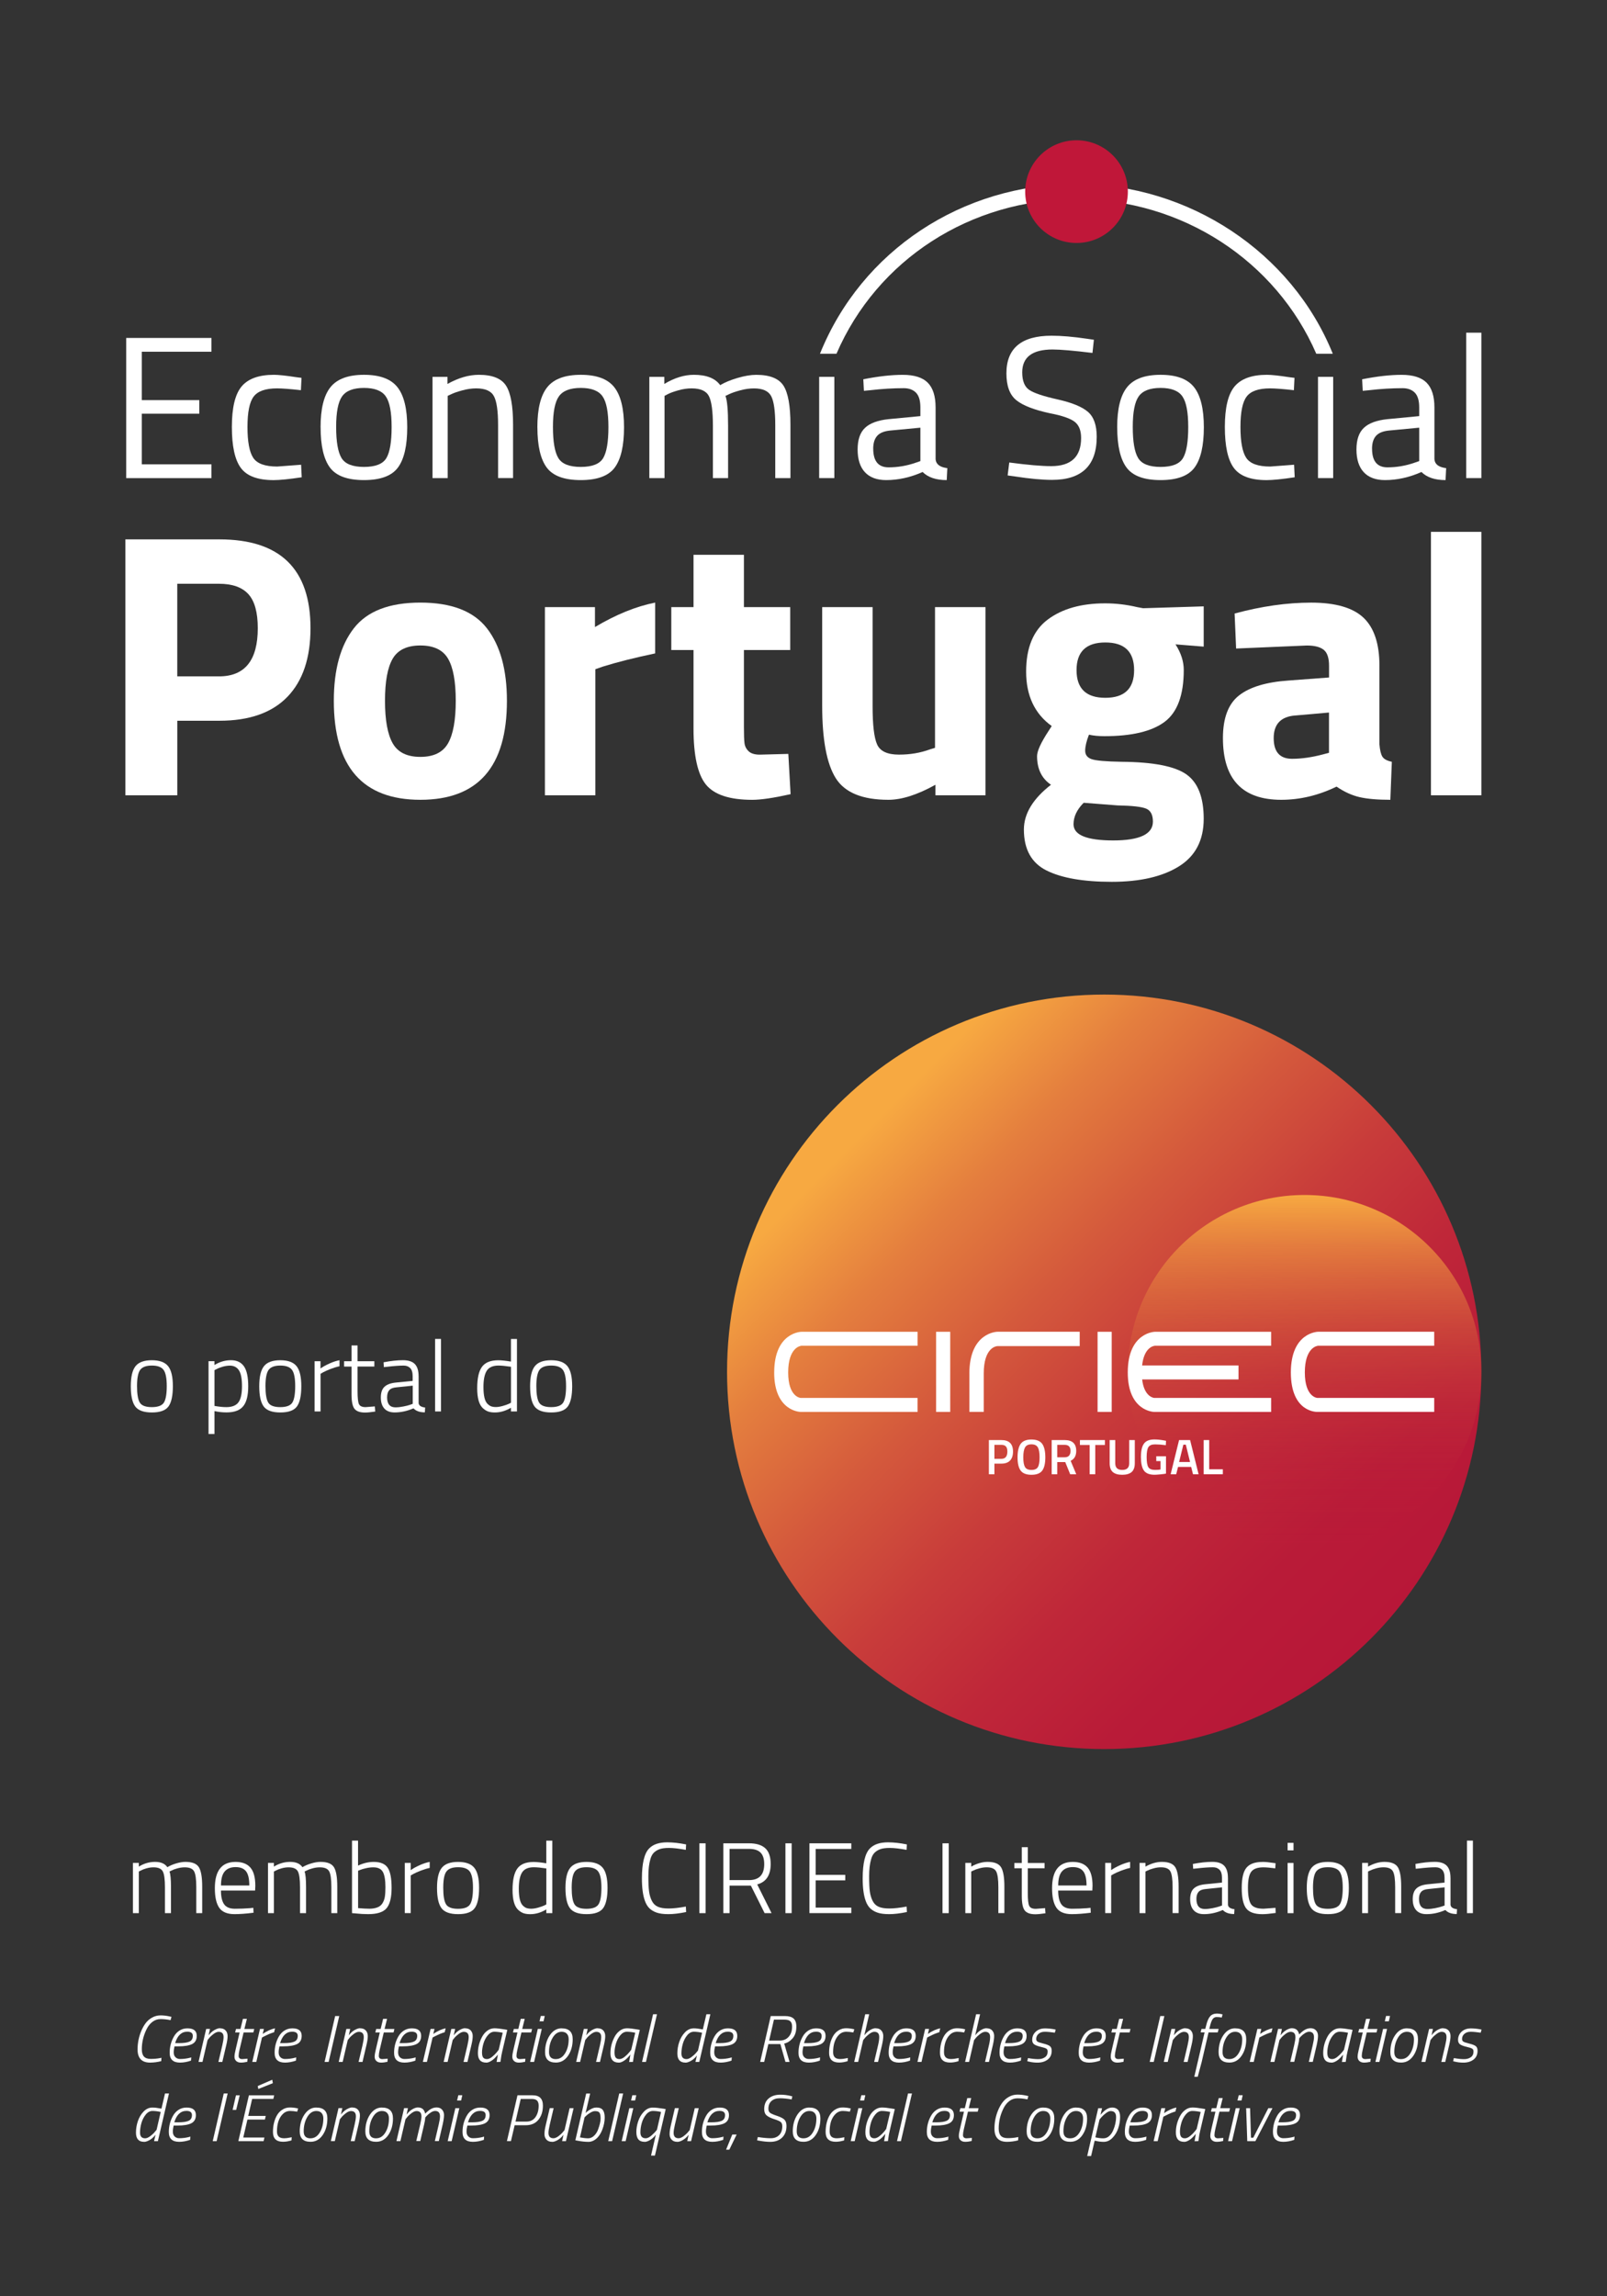 <svg xmlns="http://www.w3.org/2000/svg" xmlns:xlink="http://www.w3.org/1999/xlink" id="Layer_1" data-name="Layer 1" viewBox="0 0 560 800"><rect x="0" y="0" width="560" height="800" fill="#333333" stroke="none"/><defs><style>      .cls-1 {        fill: url(#New_Gradient_Swatch_2);      }      .cls-1, .cls-2, .cls-3, .cls-4 {        stroke-width: 0px;      }      .cls-2 {        fill: #fff;      }      .cls-3 {        fill: url(#New_Gradient_Swatch_1);      }      .cls-4 {        fill: #c01739;      }    </style><linearGradient id="New_Gradient_Swatch_1" data-name="New Gradient Swatch 1" x1="291.85" y1="385" x2="477.72" y2="570.87" gradientUnits="userSpaceOnUse"><stop offset=".05" stop-color="#f7a941"></stop><stop offset=".2" stop-color="#e47e3e"></stop><stop offset=".37" stop-color="#d4593c"></stop><stop offset=".53" stop-color="#c83c3a"></stop><stop offset=".69" stop-color="#bf2739"></stop><stop offset=".85" stop-color="#b91b38"></stop><stop offset="1" stop-color="#b81738"></stop></linearGradient><linearGradient id="New_Gradient_Swatch_2" data-name="New Gradient Swatch 2" x1="454.61" y1="539.54" x2="454.61" y2="416.33" gradientUnits="userSpaceOnUse"><stop offset="0" stop-color="#b81738" stop-opacity="0"></stop><stop offset=".09" stop-color="#ba1c38" stop-opacity=".04"></stop><stop offset=".23" stop-color="#c02a39" stop-opacity=".14"></stop><stop offset=".41" stop-color="#ca423a" stop-opacity=".3"></stop><stop offset=".62" stop-color="#d8623c" stop-opacity=".52"></stop><stop offset=".85" stop-color="#ea8b3f" stop-opacity=".8"></stop><stop offset="1" stop-color="#f7a941"></stop></linearGradient></defs><g><path class="cls-2" d="m43.98,166.56v-48.82h29.7v4.8h-24.27v16.86h20.04v4.73h-20.04v17.64h24.27v4.8h-29.7Z"></path><path class="cls-2" d="m95.48,130.58c1.55,0,4.19.28,7.9.85l1.69.21-.21,4.3c-3.76-.42-6.54-.63-8.32-.63-4,0-6.71.95-8.15,2.86-1.44,1.9-2.15,5.43-2.15,10.58s.67,8.74,2.01,10.76c1.34,2.02,4.13,3.03,8.36,3.03l8.32-.63.21,4.37c-4.37.66-7.64.99-9.81.99-5.5,0-9.3-1.41-11.39-4.23-2.09-2.82-3.14-7.58-3.14-14.29s1.13-11.4,3.39-14.11c2.26-2.7,6.02-4.06,11.29-4.06Z"></path><path class="cls-2" d="m111.71,148.85c0-6.44,1.15-11.1,3.46-13.97,2.3-2.87,6.2-4.3,11.68-4.3s9.36,1.43,11.64,4.3c2.28,2.87,3.42,7.53,3.42,13.97s-1.08,11.12-3.24,14.04c-2.16,2.92-6.11,4.37-11.85,4.37s-9.69-1.46-11.85-4.37c-2.16-2.92-3.25-7.6-3.25-14.04Zm5.43-.11c0,5.15.62,8.76,1.87,10.83,1.25,2.07,3.86,3.1,7.83,3.1s6.57-1.02,7.8-3.07c1.22-2.05,1.83-5.66,1.83-10.83s-.68-8.74-2.05-10.69c-1.36-1.95-3.89-2.93-7.58-2.93s-6.23.98-7.62,2.93c-1.39,1.95-2.08,5.5-2.08,10.65Z"></path><path class="cls-2" d="m156.01,166.56h-5.29v-35.27h5.22v2.47c3.81-2.12,7.45-3.18,10.93-3.18,4.7,0,7.87,1.27,9.49,3.81,1.62,2.54,2.43,7.05,2.43,13.54v18.63h-5.22v-18.48c0-4.89-.48-8.24-1.45-10.05-.96-1.81-3.02-2.72-6.17-2.72-1.51,0-3.09.22-4.76.67-1.67.45-2.95.88-3.84,1.31l-1.34.63v28.64Z"></path><path class="cls-2" d="m187.26,148.85c0-6.44,1.15-11.1,3.46-13.97,2.3-2.87,6.2-4.3,11.68-4.3s9.36,1.43,11.64,4.3c2.28,2.87,3.42,7.53,3.42,13.97s-1.08,11.12-3.24,14.04c-2.16,2.92-6.11,4.37-11.85,4.37s-9.69-1.46-11.85-4.37c-2.16-2.92-3.25-7.6-3.25-14.04Zm5.43-.11c0,5.15.62,8.76,1.87,10.83,1.25,2.07,3.86,3.1,7.83,3.1s6.57-1.02,7.8-3.07c1.22-2.05,1.83-5.66,1.83-10.83s-.68-8.74-2.05-10.69c-1.36-1.95-3.89-2.93-7.58-2.93s-6.23.98-7.62,2.93c-1.39,1.95-2.08,5.5-2.08,10.65Z"></path><path class="cls-2" d="m231.57,166.56h-5.29v-35.27h5.22v2.47c3.53-2.12,6.96-3.18,10.3-3.18,4.37,0,7.43,1.2,9.17,3.6,1.55-.94,3.56-1.77,6.03-2.5,2.47-.73,4.64-1.09,6.53-1.09,4.7,0,7.87,1.26,9.49,3.77,1.62,2.52,2.43,7.04,2.43,13.58v18.63h-5.29v-18.48c0-4.89-.47-8.24-1.41-10.05-.94-1.81-2.94-2.72-6-2.72-1.55,0-3.15.22-4.8.67-1.65.45-2.92.88-3.81,1.31l-1.34.63c.61,1.55.92,4.99.92,10.3v18.34h-5.29v-18.2c0-5.08-.46-8.52-1.38-10.34-.92-1.81-2.93-2.72-6.03-2.72-1.51,0-3.05.22-4.62.67-1.58.45-2.79.88-3.63,1.31l-1.2.63v28.64Z"></path><path class="cls-2" d="m285.46,166.56v-35.27h5.29v35.27h-5.29Z"></path><path class="cls-2" d="m326.03,141.94v18.06c.14,1.74,1.5,2.78,4.09,3.1l-.21,4.16c-3.72,0-6.51-.94-8.4-2.82-4.23,1.88-8.47,2.82-12.7,2.82-3.24,0-5.71-.92-7.41-2.75-1.69-1.83-2.54-4.47-2.54-7.9s.87-5.96,2.61-7.58c1.74-1.62,4.47-2.62,8.18-3l11.08-1.06v-3.03c0-2.4-.52-4.11-1.55-5.15-1.03-1.03-2.45-1.55-4.23-1.55-3.76,0-7.67.24-11.71.71l-2.19.21-.21-4.02c5.17-1.03,9.76-1.55,13.76-1.55s6.9.92,8.71,2.75c1.81,1.83,2.72,4.7,2.72,8.61Zm-21.73,14.39c0,4.33,1.79,6.49,5.36,6.49,3.2,0,6.35-.54,9.45-1.62l1.62-.56v-11.64l-10.44.99c-2.12.19-3.65.8-4.59,1.83-.94,1.04-1.41,2.54-1.41,4.51Z"></path><path class="cls-2" d="m366.8,121.76c-7.05,0-10.58,2.66-10.58,7.97,0,2.96.81,5,2.43,6.1,1.62,1.11,4.91,2.21,9.88,3.32,4.96,1.11,8.48,2.54,10.55,4.3,2.07,1.76,3.1,4.67,3.1,8.71,0,10.02-5.2,15.03-15.59,15.03-3.43,0-7.74-.4-12.91-1.2l-2.54-.35.56-4.51c6.4.85,11.26,1.27,14.6,1.27,6.96,0,10.44-3.27,10.44-9.81,0-2.63-.76-4.53-2.29-5.68-1.53-1.15-4.39-2.13-8.57-2.93-5.5-1.18-9.41-2.69-11.71-4.55-2.31-1.86-3.46-4.97-3.46-9.35,0-8.75,5.24-13.12,15.73-13.12,3.43,0,7.55.35,12.35,1.06l2.4.35-.49,4.59c-6.54-.8-11.17-1.2-13.9-1.2Z"></path><path class="cls-2" d="m389.31,148.85c0-6.44,1.15-11.1,3.46-13.97,2.3-2.87,6.2-4.3,11.68-4.3s9.36,1.43,11.64,4.3c2.28,2.87,3.42,7.53,3.42,13.97s-1.08,11.12-3.24,14.04c-2.16,2.92-6.11,4.37-11.85,4.37s-9.69-1.46-11.85-4.37c-2.16-2.92-3.25-7.6-3.25-14.04Zm5.43-.11c0,5.15.62,8.76,1.87,10.83,1.25,2.07,3.86,3.1,7.83,3.1s6.57-1.02,7.8-3.07c1.22-2.05,1.83-5.66,1.83-10.83s-.68-8.74-2.05-10.69c-1.36-1.95-3.89-2.93-7.58-2.93s-6.23.98-7.62,2.93c-1.39,1.95-2.08,5.5-2.08,10.65Z"></path><path class="cls-2" d="m441.51,130.58c1.55,0,4.19.28,7.9.85l1.69.21-.21,4.3c-3.76-.42-6.54-.63-8.32-.63-4,0-6.71.95-8.15,2.86-1.44,1.9-2.15,5.43-2.15,10.58s.67,8.74,2.01,10.76c1.34,2.02,4.13,3.03,8.36,3.03l8.32-.63.21,4.37c-4.37.66-7.64.99-9.81.99-5.5,0-9.3-1.41-11.39-4.23-2.09-2.82-3.14-7.58-3.14-14.29s1.13-11.4,3.39-14.11c2.26-2.7,6.02-4.06,11.29-4.06Z"></path><path class="cls-2" d="m459.29,166.56v-35.27h5.29v35.27h-5.29Z"></path><path class="cls-2" d="m499.86,141.94v18.06c.14,1.74,1.5,2.78,4.09,3.1l-.21,4.16c-3.72,0-6.51-.94-8.4-2.82-4.23,1.88-8.47,2.82-12.7,2.82-3.24,0-5.71-.92-7.41-2.75-1.69-1.83-2.54-4.47-2.54-7.9s.87-5.96,2.61-7.58c1.74-1.62,4.47-2.62,8.18-3l11.08-1.06v-3.03c0-2.4-.52-4.11-1.55-5.15-1.03-1.03-2.45-1.55-4.23-1.55-3.76,0-7.67.24-11.71.71l-2.19.21-.21-4.02c5.17-1.03,9.76-1.55,13.76-1.55s6.9.92,8.71,2.75c1.81,1.83,2.72,4.7,2.72,8.61Zm-21.73,14.39c0,4.33,1.79,6.49,5.36,6.49,3.2,0,6.35-.54,9.45-1.62l1.62-.56v-11.64l-10.44.99c-2.12.19-3.65.8-4.59,1.83-.94,1.04-1.41,2.54-1.41,4.51Z"></path><path class="cls-2" d="m510.93,166.56v-50.65h5.29v50.65h-5.29Z"></path><g><path class="cls-2" d="m76.47,251.11h-14.69v25.96h-18.09v-89.16h32.78c21.15,0,31.73,10.31,31.73,30.94,0,10.4-2.69,18.38-8.06,23.93-5.38,5.55-13.26,8.32-23.67,8.32Zm-14.69-15.47h14.55c9,0,13.5-5.59,13.5-16.78,0-5.51-1.09-9.46-3.28-11.87-2.19-2.4-5.59-3.61-10.23-3.61h-14.55v32.25Z"></path><path class="cls-2" d="m123.28,218.92c4.63-5.99,12.37-8.98,23.21-8.98s18.57,2.99,23.21,8.98c4.63,5.99,6.95,14.4,6.95,25.24,0,22.99-10.05,34.48-30.16,34.48s-30.16-11.49-30.16-34.48c0-10.84,2.31-19.25,6.95-25.24Zm13.57,40.05c1.79,3.15,5,4.72,9.64,4.72s7.84-1.57,9.64-4.72c1.79-3.15,2.69-8.08,2.69-14.82s-.9-11.62-2.69-14.68c-1.79-3.06-5.01-4.59-9.64-4.59s-7.85,1.53-9.64,4.59c-1.79,3.06-2.69,7.95-2.69,14.68s.9,11.67,2.69,14.82Z"></path><path class="cls-2" d="m189.89,277.07v-65.56h17.44v6.95c7.34-4.37,14.33-7.21,20.98-8.52v17.7c-7.08,1.49-13.16,3.01-18.22,4.59l-2.62.92v43.92h-17.57Z"></path><path class="cls-2" d="m275.37,226.46h-16.13v26.88c0,2.62.06,4.48.2,5.57.13,1.09.61,2.03,1.44,2.82.83.79,2.12,1.18,3.87,1.18l9.96-.26.79,14.03c-5.86,1.31-10.31,1.97-13.37,1.97-7.87,0-13.24-1.77-16.13-5.31-2.88-3.54-4.33-10.07-4.33-19.6v-27.27h-7.74v-14.95h7.74v-18.23h17.57v18.23h16.13v14.95Z"></path><path class="cls-2" d="m325.85,211.51h17.57v65.56h-17.44v-3.67c-6.29,3.5-11.76,5.24-16.39,5.24-9.09,0-15.21-2.51-18.36-7.54-3.15-5.03-4.72-13.44-4.72-25.24v-34.35h17.57v34.61c0,6.47.52,10.88,1.57,13.24s3.58,3.54,7.6,3.54,7.47-.61,10.88-1.84l1.7-.52v-49.04Z"></path><path class="cls-2" d="m419.46,285.26c0,7.47-2.88,13-8.65,16.59-5.77,3.58-13.57,5.37-23.4,5.37s-17.4-1.31-22.68-3.93c-5.29-2.62-7.93-7.39-7.93-14.29,0-5.51,3.15-10.71,9.44-15.6-3.23-2.18-4.85-5.51-4.85-9.97,0-1.75,1.31-4.63,3.93-8.65l1.18-1.83c-5.95-4.28-8.92-10.6-8.92-18.95s2.51-14.4,7.54-18.16c5.02-3.76,11.69-5.64,19.99-5.64,3.76,0,7.47.44,11.14,1.31l2.1.39,21.11-.65v14.03l-9.83-.79c1.92,2.97,2.88,5.95,2.88,8.92,0,8.74-2.23,14.77-6.69,18.09-4.46,3.32-11.45,4.98-20.98,4.98-2.01,0-3.8-.17-5.37-.52-.88,2.27-1.31,4.13-1.31,5.57s.74,2.43,2.23,2.95c1.49.52,4.98.83,10.49.92,11.01.09,18.53,1.55,22.55,4.39,4.02,2.84,6.03,8,6.03,15.47Zm-45.36,1.9c0,3.76,4.61,5.64,13.83,5.64s13.83-2.19,13.83-6.56c0-2.36-.79-3.87-2.36-4.52-1.57-.66-4.9-1.03-9.96-1.12l-11.8-.92c-2.36,2.36-3.54,4.85-3.54,7.47Zm1.05-53.69c0,6.43,3.34,9.64,10.03,9.64s10.03-3.21,10.03-9.64-3.34-9.64-10.03-9.64-10.03,3.21-10.03,9.64Z"></path><path class="cls-2" d="m480.69,231.97v27.27c.17,2.1.52,3.56,1.05,4.39.52.83,1.62,1.42,3.28,1.77l-.52,13.24c-4.46,0-8.02-.31-10.69-.92-2.67-.61-5.36-1.83-8.06-3.67-6.29,3.06-12.72,4.59-19.27,4.59-13.55,0-20.32-7.17-20.32-21.5,0-6.99,1.88-11.95,5.64-14.88,3.76-2.93,9.53-4.66,17.31-5.18l14.03-1.05v-4.06c0-2.71-.61-4.57-1.84-5.57-1.23-1-3.19-1.51-5.9-1.51l-24.65,1.05-.52-12.19c9.35-2.54,18.24-3.8,26.68-3.8s14.51,1.75,18.22,5.24c3.71,3.5,5.57,9.09,5.57,16.78Zm-29.5,17.31c-4.9.44-7.34,3.06-7.34,7.87s2.14,7.21,6.42,7.21c3.32,0,6.95-.52,10.88-1.57l1.97-.52v-14.03l-11.93,1.05Z"></path><path class="cls-2" d="m498.65,277.07v-91.78h17.57v91.78h-17.57Z"></path></g><path class="cls-2" d="m375.09,64.1c-39.81,0-74.88,23.22-89.35,59.14h5.75c14.14-32.78,46.7-53.85,83.6-53.85s69.59,21.56,83.6,53.85h5.75c-14.28-35.38-50.19-59.14-89.35-59.14Z"></path><circle class="cls-4" cx="375.14" cy="66.76" r="17.89"></circle></g><g><g><g><path class="cls-3" d="m516.22,477.93c0,72.59-58.84,131.43-131.43,131.43s-131.43-58.84-131.43-131.43,58.84-131.43,131.43-131.43,131.43,58.84,131.43,131.43"></path><path class="cls-1" d="m516.22,477.93c0,34.02-27.58,61.61-61.61,61.61s-61.61-27.58-61.61-61.61,27.58-61.61,61.61-61.61,61.61,27.58,61.61,61.61"></path><rect class="cls-2" x="326.21" y="463.98" width="4.92" height="27.92"></rect><rect class="cls-2" x="382.48" y="463.98" width="4.92" height="27.92"></rect><g><path class="cls-2" d="m269.78,478.15c0,13.59,9.12,13.75,9.22,13.75h40.74v-4.88h-40.74s-4.34-.24-4.34-8.87,4.21-9.28,4.63-9.3h40.46v-4.87h-40.46c-.09,0-9.5.16-9.5,14.17"></path><path class="cls-2" d="m337.81,478.52v13.37h5v-13.37c0-9.05,4.32-9.52,4.75-9.55h28.69v-5h-28.69c-.1,0-9.76.17-9.76,14.55"></path><path class="cls-2" d="m459.33,468.85h40.46v-4.88h-40.46c-.09,0-9.5.16-9.5,14.18s9.12,13.74,9.21,13.74h40.75v-4.87h-40.75s-4.34-.24-4.34-8.87,4.21-9.28,4.63-9.3"></path><path class="cls-2" d="m393,478.15c0,13.59,9.12,13.75,9.22,13.75h40.74v-4.88h-40.74s-3.49-.2-4.21-6.43h33.58v-4.88h-33.59c.7-6.46,4.12-6.84,4.5-6.86h40.46v-4.87h-40.46c-.09,0-9.5.16-9.5,14.17"></path><path class="cls-2" d="m346.53,508.24h2.42c1.39,0,2.09-.84,2.09-2.54,0-.81-.17-1.4-.51-1.77-.33-.37-.86-.56-1.58-.56h-2.42v4.87Zm2.43,1.67h-2.43v3.7h-1.93v-11.91h4.36c2.7,0,4.05,1.34,4.05,4,0,1.37-.34,2.41-1.02,3.13-.68.72-1.69,1.08-3.03,1.08"></path><path class="cls-2" d="m357.18,511.09c.39.69,1.15,1.02,2.26,1.02s1.86-.33,2.25-1.01c.39-.67.58-1.8.58-3.38s-.2-2.74-.6-3.45c-.4-.72-1.15-1.08-2.23-1.08s-1.84.36-2.24,1.08c-.4.72-.61,1.86-.61,3.44s.2,2.7.59,3.38m6.02,1.25c-.71.97-1.97,1.46-3.76,1.46s-3.06-.49-3.77-1.47c-.72-.98-1.08-2.52-1.08-4.61s.36-3.66,1.08-4.68c.73-1.02,1.98-1.53,3.76-1.53s3.04.51,3.76,1.52c.72,1.02,1.08,2.58,1.08,4.69s-.36,3.65-1.07,4.62"></path><path class="cls-2" d="m373.06,505.51c0-1.42-.68-2.14-2.05-2.14h-2.59v4.33h2.62c.7,0,1.21-.2,1.53-.6.32-.4.49-.93.49-1.59m-4.64,3.86v4.24h-1.93v-11.91h4.52c2.68,0,4.03,1.27,4.03,3.79,0,1.69-.65,2.84-1.95,3.44l1.96,4.68h-2.12l-1.72-4.24h-2.8Z"></path></g><polygon class="cls-2" points="376.33 503.42 376.33 501.7 385.03 501.7 385.03 503.42 381.67 503.42 381.67 513.61 379.72 513.61 379.72 503.42 376.33 503.42"></polygon><g><path class="cls-2" d="m388.64,509.8c0,1.54.81,2.31,2.43,2.31s2.43-.77,2.43-2.31v-8.1h1.95v8.07c0,1.4-.37,2.42-1.1,3.07-.74.64-1.83.96-3.29.96s-2.55-.32-3.28-.96c-.73-.64-1.09-1.67-1.09-3.07v-8.07h1.95v8.1Z"></path><path class="cls-2" d="m402.93,509.05v-1.71h3.39v6.05c-.31.08-.95.17-1.9.26-.96.09-1.65.14-2.08.14-1.81,0-3.06-.5-3.74-1.5-.69-1-1.02-2.56-1.02-4.68s.35-3.68,1.05-4.65c.7-.98,1.91-1.47,3.64-1.47,1.02,0,2.17.12,3.45.35l.61.12-.07,1.53c-1.4-.19-2.66-.28-3.77-.28s-1.87.31-2.29.94c-.41.63-.62,1.79-.62,3.48s.19,2.86.58,3.51c.38.64,1.17.96,2.36.96.84,0,1.48-.05,1.9-.16v-2.9h-1.48Z"></path></g><path class="cls-2" d="m412.37,503.32l-1.48,6.03h3.81l-1.47-6.03h-.87Zm-4.43,10.29l2.94-11.91h3.84l2.96,11.91h-1.95l-.64-2.55h-4.57l-.64,2.55h-1.93Z"></path><polygon class="cls-2" points="426.13 513.61 419.45 513.61 419.45 501.7 421.38 501.7 421.38 511.89 426.13 511.89 426.13 513.61"></polygon></g><g><path class="cls-2" d="m45.58,482.95c0-3.29.55-5.62,1.66-7,1.11-1.38,3-2.06,5.67-2.06s4.56.69,5.67,2.06c1.11,1.38,1.66,3.71,1.66,7s-.51,5.63-1.52,7.04c-1.02,1.4-2.95,2.1-5.79,2.1s-4.78-.7-5.81-2.1c-1.03-1.4-1.54-3.75-1.54-7.04Zm2.17-.05c0,2.77.32,4.68.96,5.74.64,1.06,2.04,1.59,4.2,1.59s3.56-.54,4.22-1.61c.65-1.07.98-2.98.98-5.72s-.37-4.62-1.1-5.63c-.73-1.01-2.09-1.52-4.08-1.52s-3.34.5-4.08,1.5c-.73,1-1.1,2.89-1.1,5.65Z"></path><path class="cls-2" d="m72.67,499.61v-25.38h2.06v1.33c1.82-1.12,3.74-1.68,5.76-1.68s3.52.71,4.52,2.13c.99,1.42,1.49,3.74,1.49,6.95s-.58,5.53-1.75,6.96c-1.17,1.44-3.1,2.15-5.81,2.15-1.45,0-2.85-.15-4.2-.46v7.98h-2.06Zm7.38-23.83c-.77,0-1.6.13-2.48.38-.89.26-1.57.53-2.06.81l-.77.38v12.46c1.59.28,2.96.42,4.13.42,2.01,0,3.42-.57,4.24-1.7.82-1.13,1.22-3,1.22-5.6s-.36-4.44-1.07-5.53c-.71-1.09-1.78-1.63-3.2-1.63Z"></path><path class="cls-2" d="m90.34,482.95c0-3.29.55-5.62,1.66-7,1.11-1.38,3-2.06,5.67-2.06s4.56.69,5.67,2.06c1.11,1.38,1.66,3.71,1.66,7s-.51,5.63-1.52,7.04c-1.02,1.4-2.95,2.1-5.79,2.1s-4.78-.7-5.81-2.1c-1.03-1.4-1.54-3.75-1.54-7.04Zm2.17-.05c0,2.77.32,4.68.96,5.74.64,1.06,2.04,1.59,4.2,1.59s3.56-.54,4.22-1.61c.65-1.07.98-2.98.98-5.72s-.37-4.62-1.1-5.63c-.73-1.01-2.09-1.52-4.08-1.52s-3.34.5-4.08,1.5c-.73,1-1.1,2.89-1.1,5.65Z"></path><path class="cls-2" d="m109.63,491.74v-17.5h2.06v2.52c.86-.61,1.92-1.19,3.17-1.75,1.25-.56,2.4-.93,3.45-1.12v2.1c-1,.21-2.05.53-3.15.96s-1.95.81-2.55,1.14l-.91.53v13.12h-2.06Z"></path><path class="cls-2" d="m130.45,476.09h-5.85v8.64c0,2.26.16,3.75.49,4.45.33.7,1.1,1.05,2.31,1.05l3.22-.25.14,1.79c-1.54.23-2.72.35-3.54.35-1.77,0-3-.44-3.69-1.31-.69-.88-1.03-2.55-1.03-5.02v-9.69h-2.59v-1.86h2.59v-5.5h2.1v5.5h5.85v1.86Z"></path><path class="cls-2" d="m145.88,479.45v9.38c.09.86.85,1.38,2.27,1.54l-.1,1.68c-1.8,0-3.11-.47-3.96-1.4-2.19.96-4.39,1.43-6.58,1.43-1.56,0-2.75-.45-3.57-1.35-.82-.9-1.23-2.18-1.23-3.85s.41-2.91,1.24-3.71c.83-.8,2.13-1.3,3.9-1.49l5.95-.59v-1.65c0-1.31-.29-2.25-.86-2.82-.57-.57-1.34-.86-2.29-.86-1.49,0-3.43.14-5.81.42l-1.08.11-.1-1.68c2.57-.49,4.81-.73,6.74-.73s3.32.46,4.18,1.36c.86.91,1.29,2.31,1.29,4.2Zm-10.99,7.32c0,2.36.97,3.54,2.91,3.54.84,0,1.76-.1,2.77-.3,1-.2,1.8-.4,2.38-.61l.88-.32v-6.33l-5.71.59c-1.14.09-1.97.42-2.47.98-.5.56-.75,1.38-.75,2.45Z"></path><path class="cls-2" d="m151.62,491.74v-25.27h2.06v25.27h-2.06Z"></path><path class="cls-2" d="m180.15,466.47v25.27h-2.1v-1.29c-1.84,1.1-3.71,1.64-5.6,1.64-.86,0-1.61-.1-2.24-.3-.63-.2-1.27-.59-1.92-1.17-1.33-1.19-2-3.52-2-6.98s.56-5.96,1.68-7.47c1.12-1.52,3.01-2.27,5.67-2.27,1.03,0,2.5.15,4.41.46v-7.88h2.1Zm-9.01,23.48c.43.16.99.25,1.68.25s1.48-.13,2.38-.38c.9-.26,1.6-.5,2.12-.74l.74-.38v-12.53c-1.87-.28-3.31-.42-4.34-.42-1.98,0-3.35.61-4.11,1.82-.76,1.21-1.14,3.09-1.14,5.63,0,2.99.46,4.93,1.37,5.84.44.44.88.75,1.31.91Z"></path><path class="cls-2" d="m184.73,482.95c0-3.29.55-5.62,1.66-7,1.11-1.38,3-2.06,5.67-2.06s4.56.69,5.67,2.06c1.11,1.38,1.66,3.71,1.66,7s-.51,5.63-1.52,7.04c-1.02,1.4-2.95,2.1-5.79,2.1s-4.78-.7-5.81-2.1c-1.03-1.4-1.54-3.75-1.54-7.04Zm2.17-.05c0,2.77.32,4.68.96,5.74.64,1.06,2.04,1.59,4.2,1.59s3.56-.54,4.22-1.61c.65-1.07.98-2.98.98-5.72s-.37-4.62-1.1-5.63c-.73-1.01-2.09-1.52-4.08-1.52s-3.34.5-4.08,1.5c-.73,1-1.1,2.89-1.1,5.65Z"></path></g></g><g><path class="cls-2" d="m48.38,666.52h-2.06v-17.5h2.06v1.29c1.77-1.1,3.66-1.65,5.67-1.65s3.43.62,4.27,1.85c.84-.51,1.86-.95,3.06-1.31,1.2-.36,2.28-.54,3.24-.54,2.33,0,3.89.61,4.67,1.84.78,1.23,1.17,3.49,1.17,6.81v9.21h-2.06v-9.1c0-2.68-.25-4.5-.75-5.44-.5-.94-1.59-1.42-3.27-1.42-.84,0-1.7.12-2.59.37-.89.24-1.56.5-2.03.75l-.7.35c.35.89.52,2.68.52,5.39v9.1h-2.1v-9.03c0-2.73-.25-4.57-.75-5.51-.5-.94-1.58-1.42-3.24-1.42-.82,0-1.65.12-2.5.37-.85.24-1.5.5-1.94.75l-.67.35v14.49Z"></path><path class="cls-2" d="m87.23,664.77l1.05-.1.07,1.71c-2.64.33-4.86.49-6.69.49-2.52-.02-4.28-.77-5.28-2.24-1-1.47-1.51-3.73-1.51-6.79,0-6.11,2.4-9.17,7.21-9.17,2.31,0,4.04.66,5.18,1.98,1.14,1.32,1.71,3.42,1.71,6.32l-.07,1.68h-11.9c0,2.15.37,3.74,1.1,4.78.73,1.04,1.99,1.56,3.78,1.56s3.56-.07,5.34-.21Zm-10.22-7.88h9.87c0-2.31-.38-3.96-1.14-4.94-.76-.98-1.97-1.47-3.64-1.47s-2.93.51-3.8,1.52c-.86,1.01-1.29,2.64-1.29,4.88Z"></path><path class="cls-2" d="m95.45,666.52h-2.06v-17.5h2.06v1.29c1.77-1.1,3.66-1.65,5.67-1.65s3.43.62,4.27,1.85c.84-.51,1.86-.95,3.06-1.31,1.2-.36,2.28-.54,3.24-.54,2.33,0,3.89.61,4.67,1.84.78,1.23,1.17,3.49,1.17,6.81v9.21h-2.06v-9.1c0-2.68-.25-4.5-.75-5.44-.5-.94-1.59-1.42-3.27-1.42-.84,0-1.7.12-2.59.37-.89.24-1.56.5-2.03.75l-.7.35c.35.89.52,2.68.52,5.39v9.1h-2.1v-9.03c0-2.73-.25-4.57-.75-5.51-.5-.94-1.58-1.42-3.24-1.42-.82,0-1.65.12-2.5.37-.85.24-1.5.5-1.94.75l-.67.35v14.49Z"></path><path class="cls-2" d="m130.24,648.67c2.33,0,3.96.68,4.86,2.03.91,1.35,1.36,3.69,1.36,7.02s-.58,5.68-1.73,7.07c-1.16,1.39-3.31,2.08-6.46,2.08-1.31,0-2.87-.09-4.69-.28l-.91-.07v-25.27h2.1v8.71c1.82-.86,3.64-1.29,5.46-1.29Zm-5.46,16.1c1.63.14,2.95.21,3.94.21s1.88-.14,2.68-.42c.79-.28,1.41-.75,1.84-1.42.43-.67.72-1.42.86-2.27.14-.85.21-1.98.21-3.38,0-2.47-.3-4.25-.89-5.32-.59-1.07-1.71-1.61-3.34-1.61-.79,0-1.63.1-2.52.3-.89.2-1.58.4-2.07.61l-.7.28v13.02Z"></path><path class="cls-2" d="m141.06,666.52v-17.5h2.06v2.52c.86-.61,1.92-1.19,3.17-1.75,1.25-.56,2.4-.93,3.45-1.12v2.1c-1,.21-2.05.53-3.15.96-1.1.43-1.95.81-2.55,1.14l-.91.52v13.12h-2.06Z"></path><path class="cls-2" d="m152.29,657.73c0-3.29.55-5.62,1.66-7,1.11-1.38,3-2.06,5.67-2.06s4.56.69,5.67,2.06c1.11,1.38,1.66,3.71,1.66,7s-.51,5.64-1.52,7.04c-1.01,1.4-2.95,2.1-5.79,2.1s-4.78-.7-5.81-2.1c-1.03-1.4-1.54-3.75-1.54-7.04Zm2.17-.05c0,2.77.32,4.68.96,5.74.64,1.06,2.04,1.59,4.2,1.59s3.56-.54,4.22-1.61c.65-1.07.98-2.98.98-5.72s-.37-4.62-1.1-5.64c-.73-1.01-2.09-1.52-4.08-1.52s-3.34.5-4.08,1.5c-.74,1-1.1,2.89-1.1,5.65Z"></path><path class="cls-2" d="m192.47,641.25v25.27h-2.1v-1.29c-1.84,1.1-3.71,1.65-5.6,1.65-.86,0-1.61-.1-2.24-.3-.63-.2-1.27-.59-1.92-1.17-1.33-1.19-2-3.52-2-6.98s.56-5.96,1.68-7.47c1.12-1.52,3.01-2.27,5.67-2.27,1.03,0,2.5.15,4.41.46v-7.88h2.1Zm-9.01,23.48c.43.16.99.25,1.68.25s1.48-.13,2.38-.38c.9-.26,1.6-.5,2.12-.74l.74-.38v-12.53c-1.87-.28-3.31-.42-4.34-.42-1.98,0-3.35.61-4.11,1.82-.76,1.21-1.14,3.09-1.14,5.63,0,2.99.46,4.94,1.36,5.85.44.44.88.75,1.31.91Z"></path><path class="cls-2" d="m197.05,657.73c0-3.29.55-5.62,1.66-7,1.11-1.38,3-2.06,5.67-2.06s4.56.69,5.67,2.06c1.11,1.38,1.66,3.71,1.66,7s-.51,5.64-1.52,7.04c-1.01,1.4-2.95,2.1-5.79,2.1s-4.78-.7-5.81-2.1c-1.03-1.4-1.54-3.75-1.54-7.04Zm2.17-.05c0,2.77.32,4.68.96,5.74.64,1.06,2.04,1.59,4.2,1.59s3.56-.54,4.22-1.61c.65-1.07.98-2.98.98-5.72s-.37-4.62-1.1-5.64c-.73-1.01-2.09-1.52-4.08-1.52s-3.34.5-4.08,1.5c-.74,1-1.1,2.89-1.1,5.65Z"></path><path class="cls-2" d="m239.09,666.14c-2.4.49-4.46.73-6.16.73s-3.07-.18-4.11-.54c-1.04-.36-1.88-.87-2.54-1.52-.65-.65-1.17-1.51-1.54-2.56-.7-1.91-1.05-4.52-1.05-7.81,0-5.27.84-8.76,2.52-10.46,1.38-1.42,3.48-2.13,6.3-2.13,1.94,0,4.13.24,6.58.73l-.1,1.89c-2.43-.44-4.38-.67-5.84-.67s-2.61.16-3.41.47-1.46.74-1.96,1.26c-.5.52-.88,1.25-1.14,2.19-.47,1.59-.7,3.57-.7,5.95s.08,4.16.25,5.34c.16,1.18.48,2.25.95,3.2.47.96,1.15,1.65,2.06,2.06.91.42,2.17.63,3.78.63s3.62-.22,6.02-.67l.1,1.89Z"></path><path class="cls-2" d="m243.71,666.52v-24.33h2.17v24.33h-2.17Z"></path><path class="cls-2" d="m254.24,656.93v9.59h-2.17v-24.33h8.93c2.54,0,4.44.58,5.69,1.73,1.25,1.15,1.87,2.98,1.87,5.48,0,3.9-1.56,6.27-4.69,7.11l5,10.01h-2.42l-4.79-9.59h-7.42Zm12.07-7.49c0-1.82-.43-3.16-1.29-4.02-.86-.86-2.21-1.29-4.03-1.29h-6.75v10.88h6.75c3.55,0,5.32-1.85,5.32-5.56Z"></path><path class="cls-2" d="m273.7,666.52v-24.33h2.17v24.33h-2.17Z"></path><path class="cls-2" d="m282.07,666.52v-24.33h14.59v1.96h-12.42v9.03h10.32v1.92h-10.32v9.49h12.42v1.92h-14.59Z"></path><path class="cls-2" d="m316.02,666.14c-2.4.49-4.46.73-6.16.73s-3.07-.18-4.11-.54c-1.04-.36-1.88-.87-2.54-1.52-.65-.65-1.17-1.51-1.54-2.56-.7-1.91-1.05-4.52-1.05-7.81,0-5.27.84-8.76,2.52-10.46,1.38-1.42,3.48-2.13,6.3-2.13,1.94,0,4.13.24,6.58.73l-.1,1.89c-2.43-.44-4.38-.67-5.84-.67s-2.61.16-3.41.47-1.46.74-1.96,1.26c-.5.52-.88,1.25-1.14,2.19-.47,1.59-.7,3.57-.7,5.95s.08,4.16.25,5.34c.16,1.18.48,2.25.95,3.2.47.96,1.15,1.65,2.06,2.06.91.42,2.17.63,3.78.63s3.62-.22,6.02-.67l.1,1.89Z"></path><path class="cls-2" d="m328.44,666.52v-24.33h2.17v24.33h-2.17Z"></path><path class="cls-2" d="m338.45,666.52h-2.06v-17.5h2.06v1.29c1.96-1.1,3.86-1.65,5.71-1.65,2.33,0,3.89.62,4.67,1.85.78,1.24,1.17,3.5,1.17,6.79v9.21h-2.1v-9.1c0-2.68-.26-4.5-.77-5.44-.51-.94-1.61-1.42-3.29-1.42-.82,0-1.67.12-2.57.37-.9.24-1.59.5-2.08.75l-.74.35v14.49Z"></path><path class="cls-2" d="m364,650.88h-5.84v8.65c0,2.26.16,3.75.49,4.44.33.7,1.1,1.05,2.31,1.05l3.22-.25.14,1.79c-1.54.23-2.72.35-3.53.35-1.77,0-3-.44-3.69-1.31-.69-.88-1.03-2.55-1.03-5.02v-9.69h-2.59v-1.85h2.59v-5.5h2.1v5.5h5.84v1.85Z"></path><path class="cls-2" d="m378.98,664.77l1.05-.1.07,1.71c-2.64.33-4.86.49-6.69.49-2.52-.02-4.28-.77-5.28-2.24-1-1.47-1.51-3.73-1.51-6.79,0-6.11,2.4-9.17,7.21-9.17,2.31,0,4.04.66,5.18,1.98,1.14,1.32,1.71,3.42,1.71,6.32l-.07,1.68h-11.9c0,2.15.37,3.74,1.1,4.78.73,1.04,1.99,1.56,3.78,1.56s3.56-.07,5.34-.21Zm-10.22-7.88h9.87c0-2.31-.38-3.96-1.14-4.94-.76-.98-1.97-1.47-3.64-1.47s-2.93.51-3.8,1.52c-.86,1.01-1.29,2.64-1.29,4.88Z"></path><path class="cls-2" d="m385.14,666.52v-17.5h2.06v2.52c.86-.61,1.92-1.19,3.17-1.75,1.25-.56,2.4-.93,3.45-1.12v2.1c-1,.21-2.05.53-3.15.96-1.1.43-1.95.81-2.55,1.14l-.91.52v13.12h-2.06Z"></path><path class="cls-2" d="m399.17,666.52h-2.06v-17.5h2.06v1.29c1.96-1.1,3.86-1.65,5.71-1.65,2.33,0,3.89.62,4.67,1.85.78,1.24,1.17,3.5,1.17,6.79v9.21h-2.1v-9.1c0-2.68-.26-4.5-.77-5.44-.51-.94-1.61-1.42-3.29-1.42-.82,0-1.67.12-2.57.37-.9.24-1.59.5-2.08.75l-.74.35v14.49Z"></path><path class="cls-2" d="m427.91,654.23v9.38c.09.86.85,1.38,2.27,1.54l-.1,1.68c-1.8,0-3.11-.47-3.96-1.4-2.19.96-4.39,1.44-6.58,1.44-1.56,0-2.75-.45-3.57-1.35-.82-.9-1.23-2.18-1.23-3.85s.41-2.9,1.24-3.71c.83-.8,2.13-1.3,3.9-1.49l5.95-.6v-1.65c0-1.31-.29-2.25-.86-2.82-.57-.57-1.34-.86-2.29-.86-1.49,0-3.43.14-5.81.42l-1.08.1-.1-1.68c2.57-.49,4.81-.73,6.74-.73s3.32.46,4.18,1.37c.86.91,1.29,2.31,1.29,4.2Zm-10.99,7.31c0,2.36.97,3.54,2.91,3.54.84,0,1.76-.1,2.76-.3,1-.2,1.8-.4,2.38-.61l.88-.31v-6.33l-5.71.6c-1.14.09-1.97.42-2.47.98-.5.56-.75,1.38-.75,2.45Z"></path><path class="cls-2" d="m439.95,648.67c1.05,0,2.3.12,3.74.35l.81.1-.1,1.79c-1.84-.23-3.21-.35-4.09-.35-2.08,0-3.5.51-4.27,1.52s-1.16,2.88-1.16,5.6.35,4.61,1.05,5.69c.7,1.07,2.16,1.61,4.38,1.61l4.16-.31.07,1.79c-2.08.28-3.62.42-4.62.42-2.78,0-4.67-.69-5.69-2.06-1.02-1.38-1.52-3.75-1.52-7.1s.55-5.71,1.66-7.04c1.11-1.33,2.97-2,5.58-2Z"></path><path class="cls-2" d="m448.7,644.65v-2.62h2.06v2.62h-2.06Zm0,21.88v-17.5h2.06v17.5h-2.06Z"></path><path class="cls-2" d="m455.38,657.73c0-3.29.55-5.62,1.66-7,1.11-1.38,3-2.06,5.67-2.06s4.56.69,5.67,2.06c1.11,1.38,1.66,3.71,1.66,7s-.51,5.64-1.52,7.04c-1.01,1.4-2.95,2.1-5.79,2.1s-4.78-.7-5.81-2.1c-1.03-1.4-1.54-3.75-1.54-7.04Zm2.17-.05c0,2.77.32,4.68.96,5.74.64,1.06,2.04,1.59,4.2,1.59s3.56-.54,4.22-1.61c.65-1.07.98-2.98.98-5.72s-.37-4.62-1.1-5.64c-.73-1.01-2.09-1.52-4.08-1.52s-3.34.5-4.08,1.5c-.74,1-1.1,2.89-1.1,5.65Z"></path><path class="cls-2" d="m476.73,666.52h-2.06v-17.5h2.06v1.29c1.96-1.1,3.86-1.65,5.71-1.65,2.33,0,3.89.62,4.67,1.85.78,1.24,1.17,3.5,1.17,6.79v9.21h-2.1v-9.1c0-2.68-.26-4.5-.77-5.44-.51-.94-1.61-1.42-3.29-1.42-.82,0-1.67.12-2.57.37-.9.24-1.59.5-2.08.75l-.74.35v14.49Z"></path><path class="cls-2" d="m505.47,654.23v9.38c.09.86.85,1.38,2.27,1.54l-.1,1.68c-1.8,0-3.11-.47-3.96-1.4-2.19.96-4.39,1.44-6.58,1.44-1.56,0-2.75-.45-3.57-1.35-.82-.9-1.23-2.18-1.23-3.85s.41-2.9,1.24-3.71c.83-.8,2.13-1.3,3.9-1.49l5.95-.6v-1.65c0-1.31-.29-2.25-.86-2.82-.57-.57-1.34-.86-2.29-.86-1.49,0-3.43.14-5.81.42l-1.08.1-.1-1.68c2.57-.49,4.81-.73,6.74-.73s3.32.46,4.18,1.37c.86.91,1.29,2.31,1.29,4.2Zm-10.99,7.31c0,2.36.97,3.54,2.91,3.54.84,0,1.76-.1,2.76-.3,1-.2,1.8-.4,2.38-.61l.88-.31v-6.33l-5.71.6c-1.14.09-1.97.42-2.47.98-.5.56-.75,1.38-.75,2.45Z"></path><path class="cls-2" d="m511.21,666.52v-25.27h2.06v25.27h-2.06Z"></path></g></g><g><path class="cls-2" d="m52.31,718.59c-2.91,0-4.37-1.53-4.37-4.58,0-2.18.41-4.27,1.22-6.28.43-1.06.95-2,1.55-2.82.61-.82,1.36-1.49,2.28-2,.91-.51,1.91-.77,2.98-.77s2.14.13,3.24.39l.55.12-.32,1.15c-1.24-.25-2.4-.37-3.48-.37s-2.04.33-2.89,1-1.52,1.53-2.02,2.59c-1.09,2.22-1.63,4.54-1.63,6.95,0,1.13.25,1.97.75,2.52.5.54,1.28.82,2.36.82,1.15,0,2.22-.09,3.2-.28l.53-.12-.07,1.17c-1.36.34-2.65.51-3.86.51Z"></path><path class="cls-2" d="m60.54,715.11c0,.69.21,1.23.63,1.63.42.4.94.6,1.55.6,1.18,0,2.31-.14,3.38-.41l.55-.16-.09,1.13c-1.33.46-2.61.69-3.82.69-2.41,0-3.61-1.13-3.61-3.4,0-2.09.5-3.99,1.5-5.73.48-.84,1.12-1.52,1.93-2.04.81-.51,1.73-.77,2.76-.77,2.16,0,3.24.87,3.24,2.62,0,1.35-.52,2.3-1.56,2.84-1.04.54-2.68.82-4.9.82h-1.29c-.18.77-.28,1.5-.28,2.19Zm1.84-3.31c1.69,0,2.91-.18,3.67-.54.76-.36,1.14-1.02,1.14-1.99s-.64-1.45-1.93-1.45c-2.01,0-3.42,1.33-4.23,3.98h1.36Z"></path><path class="cls-2" d="m76.62,706.63c.87,0,1.54.25,2,.76.46.51.69,1.16.69,1.96s-.15,1.84-.46,3.13l-1.38,5.89h-1.36l1.36-5.8c.29-1.24.44-2.2.44-2.88,0-1.21-.57-1.82-1.72-1.82-.51,0-1.08.24-1.73.71-.64.48-1.17.96-1.56,1.45l-.57.71-1.77,7.61h-1.38l2.67-11.5h1.33l-.48,2.23c.77-1.03,1.68-1.76,2.74-2.19.41-.18.81-.28,1.2-.28Z"></path><path class="cls-2" d="m83.15,716.2c0,.78.42,1.17,1.27,1.17l1.84-.14-.09,1.08c-.8.18-1.54.28-2.22.28s-1.23-.18-1.63-.55c-.41-.37-.61-.86-.61-1.47s.13-1.44.39-2.48l1.4-6h-1.56l.3-1.22h1.56l.85-3.52h1.38l-.87,3.52h3.43l-.3,1.22h-3.4l-1.43,6.07c-.2.86-.3,1.54-.3,2.05Z"></path><path class="cls-2" d="m87.91,718.36l2.69-11.5h1.36l-.41,1.73c1.47-1.01,2.91-1.66,4.3-1.96l-.34,1.4c-.89.21-2.05.7-3.5,1.45l-.71.37-1.98,8.51h-1.4Z"></path><path class="cls-2" d="m97.11,715.11c0,.69.21,1.23.63,1.63.42.4.94.6,1.55.6,1.18,0,2.31-.14,3.38-.41l.55-.16-.09,1.13c-1.33.46-2.61.69-3.82.69-2.41,0-3.61-1.13-3.61-3.4,0-2.09.5-3.99,1.5-5.73.48-.84,1.12-1.52,1.93-2.04.81-.51,1.73-.77,2.76-.77,2.16,0,3.24.87,3.24,2.62,0,1.35-.52,2.3-1.56,2.84-1.04.54-2.68.82-4.9.82h-1.29c-.18.77-.28,1.5-.28,2.19Zm1.84-3.31c1.69,0,2.91-.18,3.67-.54.76-.36,1.14-1.02,1.14-1.99s-.64-1.45-1.93-1.45c-2.01,0-3.42,1.33-4.23,3.98h1.36Z"></path><path class="cls-2" d="m113.11,718.36l3.68-15.98h1.43l-3.7,15.98h-1.4Z"></path><path class="cls-2" d="m125.47,706.63c.87,0,1.54.25,2,.76.46.51.69,1.16.69,1.96s-.15,1.84-.46,3.13l-1.38,5.89h-1.36l1.36-5.8c.29-1.24.44-2.2.44-2.88,0-1.21-.57-1.82-1.72-1.82-.51,0-1.08.24-1.73.71-.64.48-1.17.96-1.56,1.45l-.57.71-1.77,7.61h-1.38l2.67-11.5h1.33l-.48,2.23c.77-1.03,1.68-1.76,2.74-2.19.41-.18.81-.28,1.2-.28Z"></path><path class="cls-2" d="m132,716.2c0,.78.42,1.17,1.27,1.17l1.84-.14-.09,1.08c-.8.18-1.54.28-2.22.28s-1.23-.18-1.63-.55c-.41-.37-.61-.86-.61-1.47s.13-1.44.39-2.48l1.4-6h-1.56l.3-1.22h1.56l.85-3.52h1.38l-.87,3.52h3.43l-.3,1.22h-3.4l-1.43,6.07c-.2.86-.3,1.54-.3,2.05Z"></path><path class="cls-2" d="m138.74,715.11c0,.69.21,1.23.63,1.63.42.4.94.6,1.55.6,1.18,0,2.31-.14,3.38-.41l.55-.16-.09,1.13c-1.33.46-2.61.69-3.82.69-2.41,0-3.61-1.13-3.61-3.4,0-2.09.5-3.99,1.5-5.73.48-.84,1.12-1.52,1.93-2.04.81-.51,1.73-.77,2.76-.77,2.16,0,3.24.87,3.24,2.62,0,1.35-.52,2.3-1.56,2.84-1.04.54-2.68.82-4.9.82h-1.29c-.18.77-.28,1.5-.28,2.19Zm1.84-3.31c1.69,0,2.91-.18,3.67-.54.76-.36,1.14-1.02,1.14-1.99s-.64-1.45-1.93-1.45c-2.01,0-3.42,1.33-4.23,3.98h1.36Z"></path><path class="cls-2" d="m147.36,718.36l2.69-11.5h1.36l-.41,1.73c1.47-1.01,2.91-1.66,4.3-1.96l-.34,1.4c-.89.21-2.05.7-3.5,1.45l-.71.37-1.98,8.51h-1.4Z"></path><path class="cls-2" d="m162.04,706.63c.87,0,1.54.25,2,.76.46.51.69,1.16.69,1.96s-.15,1.84-.46,3.13l-1.38,5.89h-1.36l1.36-5.8c.29-1.24.44-2.2.44-2.88,0-1.21-.57-1.82-1.72-1.82-.51,0-1.08.24-1.73.71-.64.48-1.17.96-1.56,1.45l-.57.71-1.77,7.61h-1.38l2.67-11.5h1.33l-.48,2.23c.77-1.03,1.68-1.76,2.74-2.19.41-.18.81-.28,1.2-.28Z"></path><path class="cls-2" d="m169.42,718.59c-1.92,0-2.88-1.08-2.88-3.24,0-2.01.48-3.92,1.45-5.73.46-.87,1.07-1.59,1.83-2.15.76-.56,1.59-.84,2.5-.84.83,0,2.05.14,3.66.41l.8.14-1.75,7.48c-.22.86-.4,1.89-.55,3.08l-.09.6-1.33.05c.23-1.43.38-2.3.44-2.62-.06.08-.14.18-.24.31-.1.13-.3.36-.6.68-.3.32-.6.61-.91.85-.31.25-.67.47-1.1.68-.43.21-.84.31-1.22.31Zm5.77-10.4c-1.1-.23-2.08-.35-2.93-.35s-1.62.42-2.31,1.27c-.69.84-1.19,1.82-1.51,2.93-.31,1.11-.47,2.11-.47,2.99s.14,1.49.43,1.83c.28.34.71.51,1.28.51s1.18-.27,1.84-.81c.66-.54,1.2-1.07,1.63-1.61l.64-.83,1.4-5.93Z"></path><path class="cls-2" d="m179.97,716.2c0,.78.42,1.17,1.27,1.17l1.84-.14-.09,1.08c-.8.18-1.54.28-2.22.28s-1.23-.18-1.63-.55c-.41-.37-.61-.86-.61-1.47s.13-1.44.39-2.48l1.4-6h-1.56l.3-1.22h1.56l.85-3.52h1.38l-.87,3.52h3.43l-.3,1.22h-3.4l-1.43,6.07c-.2.86-.3,1.54-.3,2.05Z"></path><path class="cls-2" d="m184.74,718.36l2.67-11.5h1.38l-2.67,11.5h-1.38Zm3.27-14.17l.44-1.84h1.38l-.41,1.84h-1.4Z"></path><path class="cls-2" d="m195.71,706.65c2.58,0,3.86,1.27,3.86,3.79,0,2.27-.54,4.19-1.62,5.77-1.08,1.58-2.5,2.37-4.24,2.37-2.51,0-3.77-1.21-3.77-3.63,0-2.28.55-4.24,1.64-5.87,1.1-1.62,2.47-2.44,4.13-2.44Zm-2,10.72c1.32,0,2.39-.68,3.22-2.04.83-1.36,1.24-2.99,1.24-4.91,0-.78-.21-1.41-.62-1.87-.41-.47-1.03-.7-1.84-.7-1.27,0-2.32.71-3.15,2.12-.83,1.41-1.24,3.07-1.24,4.99,0,1.61.8,2.42,2.39,2.42Z"></path><path class="cls-2" d="m208.22,706.63c.87,0,1.54.25,2,.76.46.51.69,1.16.69,1.96s-.15,1.84-.46,3.13l-1.38,5.89h-1.36l1.36-5.8c.29-1.24.44-2.2.44-2.88,0-1.21-.57-1.82-1.72-1.82-.51,0-1.08.24-1.73.71-.64.48-1.17.96-1.56,1.45l-.57.71-1.77,7.61h-1.38l2.67-11.5h1.33l-.48,2.23c.77-1.03,1.68-1.76,2.74-2.19.41-.18.81-.28,1.2-.28Z"></path><path class="cls-2" d="m215.6,718.59c-1.92,0-2.88-1.08-2.88-3.24,0-2.01.48-3.92,1.45-5.73.46-.87,1.07-1.59,1.83-2.15.76-.56,1.59-.84,2.5-.84.83,0,2.05.14,3.66.41l.8.14-1.75,7.48c-.22.86-.4,1.89-.55,3.08l-.09.6-1.33.05c.23-1.43.38-2.3.44-2.62-.06.08-.14.18-.24.31-.1.13-.3.36-.6.68-.3.32-.6.61-.91.85-.31.25-.67.47-1.1.68-.43.21-.84.31-1.22.31Zm5.77-10.4c-1.1-.23-2.08-.35-2.93-.35s-1.62.42-2.31,1.27c-.69.84-1.19,1.82-1.51,2.93-.31,1.11-.47,2.11-.47,2.99s.14,1.49.43,1.83c.28.34.71.51,1.28.51s1.18-.27,1.84-.81c.66-.54,1.2-1.07,1.63-1.61l.64-.83,1.4-5.93Z"></path><path class="cls-2" d="m223.74,718.36l3.84-16.61h1.36l-3.84,16.61h-1.36Z"></path><path class="cls-2" d="m238.85,718.59c-1.87,0-2.81-1.07-2.81-3.2,0-1.35.22-2.68.66-3.99s1.1-2.43,2-3.36,1.92-1.39,3.07-1.39c.77,0,1.66.1,2.67.3l.48.09,1.24-5.29h1.38l-3.86,16.61h-1.33l.51-2.25c-.78,1.04-1.7,1.78-2.76,2.21-.43.18-.84.28-1.24.28Zm5.82-10.4c-1.03-.23-1.99-.35-2.88-.35s-1.68.43-2.36,1.28c-.68.85-1.18,1.84-1.5,2.96-.31,1.12-.47,2.22-.47,3.31,0,1.32.6,1.98,1.79,1.98.51,0,1.09-.25,1.75-.74.66-.49,1.2-.99,1.61-1.5l.62-.74,1.43-6.21Z"></path><path class="cls-2" d="m248.9,715.11c0,.69.21,1.23.63,1.63.42.4.94.6,1.55.6,1.18,0,2.31-.14,3.38-.41l.55-.16-.09,1.13c-1.33.46-2.61.69-3.82.69-2.41,0-3.61-1.13-3.61-3.4,0-2.09.5-3.99,1.5-5.73.48-.84,1.12-1.52,1.93-2.04.81-.51,1.73-.77,2.76-.77,2.16,0,3.24.87,3.24,2.62,0,1.35-.52,2.3-1.56,2.84-1.04.54-2.68.82-4.9.82h-1.29c-.18.77-.28,1.5-.28,2.19Zm1.84-3.31c1.69,0,2.91-.18,3.67-.54.76-.36,1.14-1.02,1.14-1.99s-.64-1.45-1.93-1.45c-2.01,0-3.42,1.33-4.23,3.98h1.36Z"></path><path class="cls-2" d="m273.55,702.37c1.33,0,2.33.29,2.98.86.65.58.98,1.51.98,2.82,0,1.72-.43,3.07-1.29,4.06-.86.99-1.84,1.61-2.94,1.85l1.86,6.39h-1.43l-1.77-6.21h-4.19l-1.45,6.21h-1.4l3.68-15.98h4.97Zm2.48,3.73c0-.9-.21-1.54-.63-1.92-.42-.38-1.1-.56-2.04-.56h-3.66l-1.68,7.29h3.73c1.29,0,2.32-.44,3.1-1.33.78-.89,1.17-2.05,1.17-3.47Z"></path><path class="cls-2" d="m279.67,715.11c0,.69.21,1.23.63,1.63.42.4.94.6,1.55.6,1.18,0,2.31-.14,3.38-.41l.55-.16-.09,1.13c-1.33.46-2.61.69-3.82.69-2.41,0-3.61-1.13-3.61-3.4,0-2.09.5-3.99,1.5-5.73.48-.84,1.12-1.52,1.93-2.04.81-.51,1.73-.77,2.76-.77,2.16,0,3.24.87,3.24,2.62,0,1.35-.52,2.3-1.56,2.84-1.04.54-2.68.82-4.9.82h-1.29c-.18.77-.28,1.5-.28,2.19Zm1.84-3.31c1.69,0,2.91-.18,3.67-.54.76-.36,1.14-1.02,1.14-1.99s-.64-1.45-1.93-1.45c-2.01,0-3.42,1.33-4.23,3.98h1.36Z"></path><path class="cls-2" d="m297.31,706.9l.39.09-.34,1.1c-.95-.17-1.76-.25-2.44-.25-1.01,0-1.87.36-2.58,1.08-1.35,1.35-2.02,3.37-2.02,6.05,0,.8.2,1.4.6,1.79.4.4,1.04.6,1.93.6.54,0,1.26-.09,2.16-.28l.44-.09-.07,1.1c-1.04.32-2.02.48-2.94.48-2.35,0-3.52-1.13-3.52-3.38s.48-4.29,1.45-5.93c.49-.81,1.13-1.46,1.92-1.93.79-.48,1.62-.71,2.5-.71s1.72.09,2.53.28Z"></path><path class="cls-2" d="m305.13,706.63c.86,0,1.52.25,1.98.76.46.51.69,1.15.69,1.94s-.15,1.85-.46,3.19l-1.36,5.84h-1.36l1.36-5.8c.28-1.18.41-2.14.41-2.88,0-1.21-.57-1.82-1.7-1.82-.51,0-1.08.24-1.73.72-.64.48-1.17.96-1.56,1.44l-.6.74-1.75,7.59h-1.38l3.84-16.61h1.38l-1.7,7.36c.78-1.04,1.69-1.78,2.71-2.21.43-.18.84-.28,1.22-.28Z"></path><path class="cls-2" d="m311.09,715.11c0,.69.21,1.23.63,1.63.42.4.94.6,1.55.6,1.18,0,2.31-.14,3.38-.41l.55-.16-.09,1.13c-1.33.46-2.61.69-3.82.69-2.41,0-3.61-1.13-3.61-3.4,0-2.09.5-3.99,1.5-5.73.48-.84,1.12-1.52,1.93-2.04.81-.51,1.73-.77,2.76-.77,2.16,0,3.24.87,3.24,2.62,0,1.35-.52,2.3-1.56,2.84-1.04.54-2.68.82-4.9.82h-1.29c-.18.77-.28,1.5-.28,2.19Zm1.84-3.31c1.69,0,2.91-.18,3.67-.54.76-.36,1.14-1.02,1.14-1.99s-.64-1.45-1.93-1.45c-2.01,0-3.42,1.33-4.23,3.98h1.36Z"></path><path class="cls-2" d="m319.71,718.36l2.69-11.5h1.36l-.41,1.73c1.47-1.01,2.91-1.66,4.3-1.96l-.34,1.4c-.89.21-2.05.7-3.5,1.45l-.71.37-1.98,8.51h-1.4Z"></path><path class="cls-2" d="m335.95,706.9l.39.09-.34,1.1c-.95-.17-1.76-.25-2.44-.25-1.01,0-1.87.36-2.58,1.08-1.35,1.35-2.02,3.37-2.02,6.05,0,.8.2,1.4.6,1.79.4.4,1.04.6,1.93.6.54,0,1.26-.09,2.16-.28l.44-.09-.07,1.1c-1.04.32-2.02.48-2.94.48-2.35,0-3.52-1.13-3.52-3.38s.48-4.29,1.45-5.93c.49-.81,1.13-1.46,1.92-1.93.79-.48,1.62-.71,2.5-.71s1.72.09,2.53.28Z"></path><path class="cls-2" d="m343.77,706.63c.86,0,1.52.25,1.98.76.46.51.69,1.15.69,1.94s-.15,1.85-.46,3.19l-1.36,5.84h-1.36l1.36-5.8c.28-1.18.41-2.14.41-2.88,0-1.21-.57-1.82-1.7-1.82-.51,0-1.08.24-1.73.72-.64.48-1.17.96-1.56,1.44l-.6.74-1.75,7.59h-1.38l3.84-16.61h1.38l-1.7,7.36c.78-1.04,1.69-1.78,2.71-2.21.43-.18.84-.28,1.22-.28Z"></path><path class="cls-2" d="m349.73,715.11c0,.69.21,1.23.63,1.63.42.4.94.6,1.55.6,1.18,0,2.31-.14,3.38-.41l.55-.16-.09,1.13c-1.33.46-2.61.69-3.82.69-2.41,0-3.61-1.13-3.61-3.4,0-2.09.5-3.99,1.5-5.73.48-.84,1.12-1.52,1.93-2.04.81-.51,1.73-.77,2.76-.77,2.16,0,3.24.87,3.24,2.62,0,1.35-.52,2.3-1.56,2.84-1.04.54-2.68.82-4.9.82h-1.29c-.18.77-.28,1.5-.28,2.19Zm1.84-3.31c1.69,0,2.91-.18,3.67-.54.76-.36,1.14-1.02,1.14-1.99s-.64-1.45-1.93-1.45c-2.01,0-3.42,1.33-4.23,3.98h1.36Z"></path><path class="cls-2" d="m367.6,708.17c-1.43-.21-2.6-.32-3.52-.32s-1.65.25-2.19.74c-.54.49-.8,1.08-.8,1.77,0,.41.15.72.45.92s.97.42,2,.67c1.03.25,1.79.53,2.25.85.47.32.7.87.7,1.66,0,1.33-.46,2.36-1.39,3.07-.93.71-2.11,1.07-3.55,1.07-1.06,0-2.08-.12-3.06-.37l-.51-.11.25-1.1c1.41.25,2.59.37,3.54.37s1.74-.22,2.37-.67c.63-.44.94-1.1.94-1.98,0-.49-.16-.83-.48-1.02-.32-.19-.99-.41-2-.64-1.01-.24-1.75-.52-2.21-.85-.46-.33-.69-.85-.69-1.55,0-1.17.42-2.12,1.25-2.88.84-.75,1.91-1.13,3.21-1.13,1.01,0,2.07.1,3.17.3l.55.12-.3,1.1Z"></path><path class="cls-2" d="m377.32,715.11c0,.69.21,1.23.63,1.63.42.4.94.6,1.55.6,1.18,0,2.31-.14,3.38-.41l.55-.16-.09,1.13c-1.33.46-2.61.69-3.82.69-2.41,0-3.61-1.13-3.61-3.4,0-2.09.5-3.99,1.5-5.73.48-.84,1.12-1.52,1.93-2.04.81-.51,1.73-.77,2.76-.77,2.16,0,3.24.87,3.24,2.62,0,1.35-.52,2.3-1.56,2.84-1.04.54-2.68.82-4.9.82h-1.29c-.18.77-.28,1.5-.28,2.19Zm1.84-3.31c1.69,0,2.91-.18,3.67-.54.76-.36,1.14-1.02,1.14-1.99s-.64-1.45-1.93-1.45c-2.01,0-3.42,1.33-4.23,3.98h1.36Z"></path><path class="cls-2" d="m388.5,716.2c0,.78.42,1.17,1.27,1.17l1.84-.14-.09,1.08c-.8.18-1.54.28-2.22.28s-1.23-.18-1.63-.55c-.41-.37-.61-.86-.61-1.47s.13-1.44.39-2.48l1.4-6h-1.56l.3-1.22h1.56l.85-3.52h1.38l-.87,3.52h3.43l-.3,1.22h-3.4l-1.43,6.07c-.2.86-.3,1.54-.3,2.05Z"></path><path class="cls-2" d="m400.64,718.36l3.68-15.98h1.43l-3.7,15.98h-1.4Z"></path><path class="cls-2" d="m412.99,706.63c.87,0,1.54.25,2,.76.46.51.69,1.16.69,1.96s-.15,1.84-.46,3.13l-1.38,5.89h-1.36l1.36-5.8c.29-1.24.44-2.2.44-2.88,0-1.21-.57-1.82-1.72-1.82-.51,0-1.08.24-1.73.71-.64.48-1.17.96-1.56,1.45l-.57.71-1.77,7.61h-1.38l2.67-11.5h1.33l-.48,2.23c.77-1.03,1.68-1.76,2.74-2.19.41-.18.81-.28,1.2-.28Z"></path><path class="cls-2" d="m424.14,701.52c.49,0,1.03.07,1.61.21l.28.07-.28,1.08c-.63-.11-1.23-.16-1.79-.16s-1.02.23-1.36.69c-.34.46-.64,1.25-.92,2.37l-.28,1.08h3.27l-.32,1.22h-3.2l-2.39,10.28-1.38,5.17h-1.2l3.59-15.46h-1.38l.3-1.22h1.33l.28-1.13c.37-1.55.84-2.64,1.41-3.27.57-.63,1.38-.94,2.43-.94Z"></path><path class="cls-2" d="m430.42,706.65c2.58,0,3.86,1.27,3.86,3.79,0,2.27-.54,4.19-1.62,5.77-1.08,1.58-2.5,2.37-4.24,2.37-2.51,0-3.77-1.21-3.77-3.63,0-2.28.55-4.24,1.64-5.87,1.1-1.62,2.47-2.44,4.13-2.44Zm-2,10.72c1.32,0,2.39-.68,3.22-2.04.83-1.36,1.24-2.99,1.24-4.91,0-.78-.21-1.41-.62-1.87-.41-.47-1.03-.7-1.84-.7-1.27,0-2.32.71-3.15,2.12-.83,1.41-1.24,3.07-1.24,4.99,0,1.61.8,2.42,2.39,2.42Z"></path><path class="cls-2" d="m435.48,718.36l2.69-11.5h1.36l-.41,1.73c1.47-1.01,2.91-1.66,4.3-1.96l-.34,1.4c-.89.21-2.05.7-3.5,1.45l-.71.37-1.98,8.51h-1.4Z"></path><path class="cls-2" d="m451.42,709.69c0-1.21-.57-1.82-1.7-1.82-.51,0-1.08.24-1.73.71-.64.48-1.17.96-1.56,1.45l-.57.71-1.77,7.61h-1.38l2.67-11.5h1.33l-.46,2.23c.78-1.04,1.69-1.77,2.71-2.19.41-.18.83-.28,1.25-.28s.8.07,1.14.22c.34.15.58.33.74.54.34.43.54.9.62,1.4.08-.09.3-.3.68-.63.38-.33.71-.59,1-.79.75-.49,1.53-.74,2.32-.74s1.43.25,1.89.76c.46.51.69,1.14.69,1.89s-.15,1.83-.46,3.24l-1.36,5.84h-1.38l1.36-5.8c.29-1.24.44-2.18.44-2.81,0-1.26-.57-1.89-1.7-1.89-.46,0-.98.19-1.55.56s-1.03.76-1.37,1.14l-.51.55c-.03.66-.16,1.46-.39,2.39l-1.36,5.84h-1.38l1.36-5.8c.29-1.24.44-2.2.44-2.88Z"></path><path class="cls-2" d="m463.98,718.59c-1.92,0-2.88-1.08-2.88-3.24,0-2.01.48-3.92,1.45-5.73.46-.87,1.07-1.59,1.83-2.15.76-.56,1.59-.84,2.5-.84.83,0,2.05.14,3.66.41l.8.14-1.75,7.48c-.22.86-.4,1.89-.55,3.08l-.09.6-1.33.05c.23-1.43.38-2.3.44-2.62-.06.08-.14.18-.24.31-.1.13-.3.36-.6.68-.3.32-.6.61-.91.85-.31.25-.67.47-1.1.68-.43.21-.84.31-1.22.31Zm5.77-10.4c-1.1-.23-2.08-.35-2.93-.35s-1.62.42-2.31,1.27c-.69.84-1.19,1.82-1.51,2.93-.31,1.11-.47,2.11-.47,2.99s.14,1.49.43,1.83c.28.34.71.51,1.28.51s1.18-.27,1.84-.81c.66-.54,1.2-1.07,1.63-1.61l.64-.83,1.4-5.93Z"></path><path class="cls-2" d="m474.54,716.2c0,.78.42,1.17,1.27,1.17l1.84-.14-.09,1.08c-.8.18-1.54.28-2.22.28s-1.23-.18-1.63-.55c-.41-.37-.61-.86-.61-1.47s.13-1.44.39-2.48l1.4-6h-1.56l.3-1.22h1.56l.85-3.52h1.38l-.87,3.52h3.43l-.3,1.22h-3.4l-1.43,6.07c-.2.86-.3,1.54-.3,2.05Z"></path><path class="cls-2" d="m479.3,718.36l2.67-11.5h1.38l-2.67,11.5h-1.38Zm3.27-14.17l.44-1.84h1.38l-.41,1.84h-1.4Z"></path><path class="cls-2" d="m490.27,706.65c2.58,0,3.86,1.27,3.86,3.79,0,2.27-.54,4.19-1.62,5.77-1.08,1.58-2.5,2.37-4.24,2.37-2.51,0-3.77-1.21-3.77-3.63,0-2.28.55-4.24,1.64-5.87,1.1-1.62,2.47-2.44,4.13-2.44Zm-2,10.72c1.32,0,2.39-.68,3.22-2.04.83-1.36,1.24-2.99,1.24-4.91,0-.78-.21-1.41-.62-1.87-.41-.47-1.03-.7-1.84-.7-1.27,0-2.32.71-3.15,2.12-.83,1.41-1.24,3.07-1.24,4.99,0,1.61.8,2.42,2.39,2.42Z"></path><path class="cls-2" d="m502.78,706.63c.87,0,1.54.25,2,.76.46.51.69,1.16.69,1.96s-.15,1.84-.46,3.13l-1.38,5.89h-1.36l1.36-5.8c.29-1.24.44-2.2.44-2.88,0-1.21-.57-1.82-1.72-1.82-.51,0-1.08.24-1.73.71-.64.48-1.17.96-1.56,1.45l-.57.71-1.77,7.61h-1.38l2.67-11.5h1.33l-.48,2.23c.77-1.03,1.68-1.76,2.74-2.19.41-.18.81-.28,1.2-.28Z"></path><path class="cls-2" d="m516,708.17c-1.43-.21-2.6-.32-3.52-.32s-1.65.25-2.19.74c-.54.49-.8,1.08-.8,1.77,0,.41.15.72.45.92s.97.42,2,.67c1.03.25,1.79.53,2.25.85.47.32.7.87.7,1.66,0,1.33-.46,2.36-1.39,3.07-.93.71-2.11,1.07-3.55,1.07-1.06,0-2.08-.12-3.06-.37l-.51-.11.25-1.1c1.41.25,2.59.37,3.54.37s1.74-.22,2.37-.67c.63-.44.94-1.1.94-1.98,0-.49-.16-.83-.48-1.02-.32-.19-.99-.41-2-.64-1.01-.24-1.75-.52-2.21-.85-.46-.33-.69-.85-.69-1.55,0-1.17.42-2.12,1.25-2.88.84-.75,1.91-1.13,3.21-1.13,1.01,0,2.07.1,3.17.3l.55.12-.3,1.1Z"></path><path class="cls-2" d="m50.19,746.19c-1.87,0-2.81-1.07-2.81-3.2,0-1.35.22-2.68.66-3.99s1.1-2.43,2-3.36,1.92-1.39,3.07-1.39c.77,0,1.66.1,2.67.3l.48.09,1.24-5.29h1.38l-3.86,16.61h-1.33l.51-2.25c-.78,1.04-1.7,1.78-2.76,2.21-.43.18-.84.28-1.24.28Zm5.82-10.4c-1.03-.23-1.99-.35-2.88-.35s-1.68.43-2.36,1.28c-.68.85-1.18,1.84-1.5,2.96-.31,1.12-.47,2.22-.47,3.31,0,1.32.6,1.98,1.79,1.98.51,0,1.09-.25,1.75-.74.66-.49,1.2-.99,1.61-1.5l.62-.74,1.43-6.21Z"></path><path class="cls-2" d="m60.24,742.71c0,.69.21,1.23.63,1.63.42.4.94.6,1.55.6,1.18,0,2.31-.14,3.38-.41l.55-.16-.09,1.13c-1.33.46-2.61.69-3.82.69-2.41,0-3.61-1.13-3.61-3.4,0-2.09.5-3.99,1.5-5.73.48-.84,1.12-1.52,1.93-2.04.81-.51,1.73-.77,2.76-.77,2.16,0,3.24.87,3.24,2.62,0,1.35-.52,2.3-1.56,2.84-1.04.54-2.68.82-4.9.82h-1.29c-.18.77-.28,1.5-.28,2.19Zm1.84-3.31c1.69,0,2.91-.18,3.67-.54.76-.36,1.14-1.02,1.14-1.99s-.64-1.45-1.93-1.45c-2.01,0-3.42,1.33-4.23,3.98h1.36Z"></path><path class="cls-2" d="m74.13,745.96l3.84-16.61h1.36l-3.84,16.61h-1.36Z"></path><path class="cls-2" d="m82.3,735.06h-1.24l1.17-5.08h1.31l-1.24,5.08Z"></path><path class="cls-2" d="m83.06,745.96l3.68-15.98h8.81l-.3,1.26h-7.38l-1.38,5.93h6.12l-.3,1.27h-6.09l-1.45,6.26h7.38l-.3,1.27h-8.79Zm6.95-18.17l-.18-1.04,5.04-2.19.21,1.2-5.06,2.02Z"></path><path class="cls-2" d="m103.51,734.5l.39.09-.34,1.1c-.95-.17-1.76-.25-2.44-.25-1.01,0-1.87.36-2.58,1.08-1.35,1.35-2.02,3.37-2.02,6.05,0,.8.2,1.4.6,1.79.4.4,1.04.6,1.93.6.54,0,1.26-.09,2.16-.28l.44-.09-.07,1.1c-1.04.32-2.02.48-2.94.48-2.35,0-3.52-1.13-3.52-3.38s.48-4.29,1.45-5.93c.49-.81,1.13-1.46,1.92-1.93.79-.48,1.62-.71,2.5-.71s1.72.09,2.53.28Z"></path><path class="cls-2" d="m110.22,734.25c2.58,0,3.86,1.27,3.86,3.79,0,2.27-.54,4.19-1.62,5.77-1.08,1.58-2.5,2.37-4.24,2.37-2.51,0-3.77-1.21-3.77-3.63,0-2.28.55-4.24,1.64-5.87,1.1-1.62,2.47-2.44,4.13-2.44Zm-2,10.72c1.32,0,2.39-.68,3.22-2.04.83-1.36,1.24-2.99,1.24-4.91,0-.78-.21-1.41-.62-1.87-.41-.47-1.03-.7-1.84-.7-1.27,0-2.32.71-3.15,2.12-.83,1.41-1.24,3.07-1.24,4.99,0,1.61.8,2.42,2.39,2.42Z"></path><path class="cls-2" d="m122.73,734.23c.87,0,1.54.25,2,.76.46.51.69,1.16.69,1.96s-.15,1.84-.46,3.13l-1.38,5.89h-1.36l1.36-5.8c.29-1.24.44-2.2.44-2.88,0-1.21-.57-1.82-1.72-1.82-.51,0-1.08.24-1.73.71-.64.48-1.17.96-1.56,1.45l-.57.71-1.77,7.61h-1.38l2.67-11.5h1.33l-.48,2.23c.77-1.03,1.68-1.76,2.74-2.19.41-.18.81-.28,1.2-.28Z"></path><path class="cls-2" d="m133.08,734.25c2.58,0,3.86,1.27,3.86,3.79,0,2.27-.54,4.19-1.62,5.77-1.08,1.58-2.5,2.37-4.24,2.37-2.51,0-3.77-1.21-3.77-3.63,0-2.28.55-4.24,1.64-5.87,1.1-1.62,2.47-2.44,4.13-2.44Zm-2,10.72c1.32,0,2.39-.68,3.22-2.04.83-1.36,1.24-2.99,1.24-4.91,0-.78-.21-1.41-.62-1.87-.41-.47-1.03-.7-1.84-.7-1.27,0-2.32.71-3.15,2.12-.83,1.41-1.24,3.07-1.24,4.99,0,1.61.8,2.42,2.39,2.42Z"></path><path class="cls-2" d="m146.86,737.29c0-1.21-.57-1.82-1.7-1.82-.51,0-1.08.24-1.73.71-.64.48-1.17.96-1.56,1.45l-.57.71-1.77,7.61h-1.38l2.67-11.5h1.33l-.46,2.23c.78-1.04,1.69-1.77,2.71-2.19.41-.18.83-.28,1.25-.28s.8.07,1.14.22c.34.15.58.33.74.54.34.43.54.9.62,1.4.08-.09.3-.3.68-.63.38-.33.71-.59,1-.79.75-.49,1.53-.74,2.32-.74s1.43.25,1.89.76c.46.51.69,1.14.69,1.89s-.15,1.83-.46,3.24l-1.36,5.84h-1.38l1.36-5.8c.29-1.24.44-2.18.44-2.81,0-1.26-.57-1.89-1.7-1.89-.46,0-.98.19-1.55.56s-1.03.76-1.37,1.14l-.51.55c-.03.66-.16,1.46-.39,2.39l-1.36,5.84h-1.38l1.36-5.8c.29-1.24.44-2.2.44-2.88Z"></path><path class="cls-2" d="m156.01,745.96l2.67-11.5h1.38l-2.67,11.5h-1.38Zm3.27-14.17l.44-1.84h1.38l-.41,1.84h-1.4Z"></path><path class="cls-2" d="m162.59,742.71c0,.69.21,1.23.63,1.63.42.4.94.6,1.55.6,1.18,0,2.31-.14,3.38-.41l.55-.16-.09,1.13c-1.33.46-2.61.69-3.82.69-2.41,0-3.61-1.13-3.61-3.4,0-2.09.5-3.99,1.5-5.73.48-.84,1.12-1.52,1.93-2.04.81-.51,1.73-.77,2.76-.77,2.16,0,3.24.87,3.24,2.62,0,1.35-.52,2.3-1.56,2.84-1.04.54-2.68.82-4.9.82h-1.29c-.18.77-.28,1.5-.28,2.19Zm1.84-3.31c1.69,0,2.91-.18,3.67-.54.76-.36,1.14-1.02,1.14-1.99s-.64-1.45-1.93-1.45c-2.01,0-3.42,1.33-4.23,3.98h1.36Z"></path><path class="cls-2" d="m183.2,740.41h-3.86l-1.29,5.54h-1.4l3.68-15.98h5.15c1.29,0,2.23.3,2.82.9.59.6.89,1.5.89,2.71,0,2.01-.52,3.65-1.56,4.92-1.04,1.27-2.51,1.91-4.42,1.91Zm.23-1.27c1.4,0,2.46-.53,3.19-1.59.73-1.06,1.09-2.38,1.09-3.98,0-.78-.19-1.36-.56-1.75-.38-.38-.99-.57-1.85-.57h-3.84l-1.82,7.89h3.79Z"></path><path class="cls-2" d="m192.42,746.19c-.86,0-1.52-.25-1.99-.76-.47-.51-.7-1.16-.7-1.96s.15-1.84.46-3.13l1.38-5.89h1.36l-1.36,5.8c-.29,1.24-.44,2.18-.44,2.81,0,1.26.58,1.89,1.73,1.89.51,0,1.08-.24,1.73-.71.64-.48,1.16-.95,1.54-1.43l.6-.71,1.77-7.64h1.38l-2.67,11.5h-1.33l.48-2.23c-.77,1.03-1.67,1.76-2.71,2.19-.43.18-.84.28-1.22.28Z"></path><path class="cls-2" d="m207.74,734.23c1.13,0,1.92.3,2.35.9.43.6.64,1.46.64,2.58,0,1.35-.28,2.75-.83,4.21-.68,1.73-1.6,2.96-2.78,3.68-.68.4-1.34.6-2,.6-1.18,0-2.48-.14-3.91-.41l-.71-.14,3.77-16.28h1.38l-1.59,6.79c.14-.14.33-.31.56-.53.24-.21.68-.5,1.32-.85.64-.35,1.24-.53,1.79-.53Zm-5.64,10.42c1.15.21,2.1.32,2.84.32s1.42-.29,2.04-.86c.61-.57,1.08-1.28,1.4-2.1.61-1.66.92-2.97.92-3.93s-.13-1.64-.38-2.02c-.25-.38-.78-.57-1.58-.57-.46,0-.99.18-1.6.54s-1.09.72-1.46,1.07l-.57.55-1.61,7.02Z"></path><path class="cls-2" d="m211.95,745.96l3.84-16.61h1.36l-3.84,16.61h-1.36Z"></path><path class="cls-2" d="m216.64,745.96l2.67-11.5h1.38l-2.67,11.5h-1.38Zm3.27-14.17l.44-1.84h1.38l-.41,1.84h-1.4Z"></path><path class="cls-2" d="m224.64,746.19c-.97,0-1.69-.28-2.17-.84-.48-.56-.72-1.43-.72-2.6s.21-2.41.64-3.71c.43-1.3,1.1-2.43,2-3.37.9-.94,1.93-1.41,3.08-1.41.89,0,2.14.13,3.75.39l.76.14-3.75,16.19h-1.36l1.68-7.27c-.8,1.06-1.7,1.79-2.71,2.21-.41.18-.81.28-1.2.28Zm5.73-10.4c-1-.23-1.94-.35-2.84-.35s-1.69.41-2.37,1.24c-.68.83-1.18,1.8-1.51,2.92-.32,1.12-.48,2.22-.48,3.29,0,1.38.62,2.07,1.86,2.07.61,0,1.31-.35,2.09-1.06.75-.67,1.27-1.2,1.56-1.59l.25-.32,1.43-6.21Z"></path><path class="cls-2" d="m236.03,746.19c-.86,0-1.52-.25-1.99-.76-.47-.51-.7-1.16-.7-1.96s.15-1.84.46-3.13l1.38-5.89h1.36l-1.36,5.8c-.29,1.24-.44,2.18-.44,2.81,0,1.26.58,1.89,1.73,1.89.51,0,1.08-.24,1.73-.71.64-.48,1.16-.95,1.54-1.43l.6-.71,1.77-7.64h1.38l-2.67,11.5h-1.33l.48-2.23c-.77,1.03-1.67,1.76-2.71,2.19-.43.18-.84.28-1.22.28Z"></path><path class="cls-2" d="m246.01,742.71c0,.69.21,1.23.63,1.63.42.4.94.6,1.55.6,1.18,0,2.31-.14,3.38-.41l.55-.16-.09,1.13c-1.33.46-2.61.69-3.82.69-2.41,0-3.61-1.13-3.61-3.4,0-2.09.5-3.99,1.5-5.73.48-.84,1.12-1.52,1.93-2.04.81-.51,1.73-.77,2.76-.77,2.16,0,3.24.87,3.24,2.62,0,1.35-.52,2.3-1.56,2.84-1.04.54-2.68.82-4.9.82h-1.29c-.18.77-.28,1.5-.28,2.19Zm1.84-3.31c1.69,0,2.91-.18,3.67-.54.76-.36,1.14-1.02,1.14-1.99s-.64-1.45-1.93-1.45c-2.01,0-3.42,1.33-4.23,3.98h1.36Z"></path><path class="cls-2" d="m254.15,748.92h-1.13l2.16-5.27h1.52l-2.55,5.27Z"></path><path class="cls-2" d="m275.86,731.42c-1.59-.28-2.98-.41-4.15-.41s-2.12.31-2.85.94-1.09,1.54-1.09,2.74c0,.66.21,1.13.62,1.43.41.29,1.22.64,2.43,1.04,1.2.4,2.05.84,2.53,1.31.48.48.72,1.21.72,2.21,0,1.7-.51,3.05-1.53,4.04-1.02.99-2.4,1.48-4.13,1.48-1.17,0-2.47-.14-3.91-.41l-.67-.11.25-1.15c1.79.28,3.3.41,4.53.41s2.2-.37,2.92-1.1c.72-.74,1.08-1.76,1.08-3.06,0-.69-.18-1.18-.53-1.48-.35-.3-1.12-.64-2.31-1.02-1.19-.38-2.06-.81-2.62-1.29-.56-.48-.84-1.2-.84-2.19,0-1.59.51-2.83,1.54-3.71,1.03-.88,2.4-1.32,4.12-1.32,1.2,0,2.38.15,3.57.44l.57.16-.25,1.08Z"></path><path class="cls-2" d="m282.03,734.25c2.58,0,3.86,1.27,3.86,3.79,0,2.27-.54,4.19-1.62,5.77-1.08,1.58-2.5,2.37-4.24,2.37-2.51,0-3.77-1.21-3.77-3.63,0-2.28.55-4.24,1.64-5.87,1.1-1.62,2.47-2.44,4.13-2.44Zm-2,10.72c1.32,0,2.39-.68,3.22-2.04.83-1.36,1.24-2.99,1.24-4.91,0-.78-.21-1.41-.62-1.87-.41-.47-1.03-.7-1.84-.7-1.27,0-2.32.71-3.15,2.12-.83,1.41-1.24,3.07-1.24,4.99,0,1.61.8,2.42,2.39,2.42Z"></path><path class="cls-2" d="m296.1,734.5l.39.09-.34,1.1c-.95-.17-1.76-.25-2.44-.25-1.01,0-1.87.36-2.58,1.08-1.35,1.35-2.02,3.37-2.02,6.05,0,.8.2,1.4.6,1.79.4.4,1.04.6,1.93.6.54,0,1.26-.09,2.16-.28l.44-.09-.07,1.1c-1.04.32-2.02.48-2.94.48-2.35,0-3.52-1.13-3.52-3.38s.48-4.29,1.45-5.93c.49-.81,1.13-1.46,1.92-1.93.79-.48,1.62-.71,2.5-.71s1.72.09,2.53.28Z"></path><path class="cls-2" d="m296.45,745.96l2.67-11.5h1.38l-2.67,11.5h-1.38Zm3.27-14.17l.44-1.84h1.38l-.41,1.84h-1.4Z"></path><path class="cls-2" d="m304.45,746.19c-1.92,0-2.88-1.08-2.88-3.24,0-2.01.48-3.92,1.45-5.73.46-.87,1.07-1.59,1.83-2.15.76-.56,1.59-.84,2.5-.84.83,0,2.05.14,3.66.41l.8.14-1.75,7.48c-.22.86-.4,1.89-.55,3.08l-.09.6-1.33.05c.23-1.43.38-2.3.44-2.62-.06.08-.14.18-.24.31-.1.13-.3.36-.6.68-.3.32-.6.61-.91.85-.31.25-.67.47-1.1.68-.43.21-.84.31-1.22.31Zm5.77-10.4c-1.1-.23-2.08-.35-2.93-.35s-1.62.42-2.31,1.27c-.69.84-1.19,1.82-1.51,2.93-.31,1.11-.47,2.11-.47,2.99s.14,1.49.43,1.83c.28.34.71.51,1.28.51s1.18-.27,1.84-.81c.66-.54,1.2-1.07,1.63-1.61l.64-.83,1.4-5.93Z"></path><path class="cls-2" d="m312.59,745.96l3.84-16.61h1.36l-3.84,16.61h-1.36Z"></path><path class="cls-2" d="m324.39,742.71c0,.69.21,1.23.63,1.63.42.4.94.6,1.55.6,1.18,0,2.31-.14,3.38-.41l.55-.16-.09,1.13c-1.33.46-2.61.69-3.82.69-2.41,0-3.61-1.13-3.61-3.4,0-2.09.5-3.99,1.5-5.73.48-.84,1.12-1.52,1.93-2.04.81-.51,1.73-.77,2.76-.77,2.16,0,3.24.87,3.24,2.62,0,1.35-.52,2.3-1.56,2.84-1.04.54-2.68.82-4.9.82h-1.29c-.18.77-.28,1.5-.28,2.19Zm1.84-3.31c1.69,0,2.91-.18,3.67-.54.76-.36,1.14-1.02,1.14-1.99s-.64-1.45-1.93-1.45c-2.01,0-3.42,1.33-4.23,3.98h1.36Z"></path><path class="cls-2" d="m335.57,743.8c0,.78.42,1.17,1.27,1.17l1.84-.14-.09,1.08c-.8.18-1.54.28-2.22.28s-1.23-.18-1.63-.55c-.41-.37-.61-.86-.61-1.47s.13-1.44.39-2.48l1.4-6h-1.56l.3-1.22h1.56l.85-3.52h1.38l-.87,3.52h3.43l-.3,1.22h-3.4l-1.43,6.07c-.2.86-.3,1.54-.3,2.05Z"></path><path class="cls-2" d="m350.91,746.19c-2.91,0-4.37-1.53-4.37-4.58,0-2.18.41-4.27,1.22-6.28.43-1.06.95-2,1.55-2.82.61-.82,1.36-1.49,2.28-2,.91-.51,1.91-.77,2.98-.77s2.14.13,3.24.39l.55.12-.32,1.15c-1.24-.25-2.4-.37-3.48-.37s-2.04.33-2.89,1-1.52,1.53-2.02,2.59c-1.09,2.22-1.63,4.54-1.63,6.95,0,1.13.25,1.97.75,2.52.5.54,1.28.82,2.36.82,1.15,0,2.22-.09,3.2-.28l.53-.12-.07,1.17c-1.36.34-2.65.51-3.86.51Z"></path><path class="cls-2" d="m363.54,734.25c2.58,0,3.86,1.27,3.86,3.79,0,2.27-.54,4.19-1.62,5.77-1.08,1.58-2.5,2.37-4.24,2.37-2.51,0-3.77-1.21-3.77-3.63,0-2.28.55-4.24,1.64-5.87,1.1-1.62,2.47-2.44,4.13-2.44Zm-2,10.72c1.32,0,2.39-.68,3.22-2.04.83-1.36,1.24-2.99,1.24-4.91,0-.78-.21-1.41-.62-1.87-.41-.47-1.03-.7-1.84-.7-1.27,0-2.32.71-3.15,2.12-.83,1.41-1.24,3.07-1.24,4.99,0,1.61.8,2.42,2.39,2.42Z"></path><path class="cls-2" d="m374.97,734.25c2.58,0,3.86,1.27,3.86,3.79,0,2.27-.54,4.19-1.62,5.77-1.08,1.58-2.5,2.37-4.24,2.37-2.51,0-3.77-1.21-3.77-3.63,0-2.28.55-4.24,1.64-5.87,1.1-1.62,2.47-2.44,4.13-2.44Zm-2,10.72c1.32,0,2.39-.68,3.22-2.04.83-1.36,1.24-2.99,1.24-4.91,0-.78-.21-1.41-.62-1.87-.41-.47-1.03-.7-1.84-.7-1.27,0-2.32.71-3.15,2.12-.83,1.41-1.24,3.07-1.24,4.99,0,1.61.8,2.42,2.39,2.42Z"></path><path class="cls-2" d="m387.43,734.23c1.93,0,2.9,1.09,2.9,3.27,0,1.3-.21,2.6-.63,3.9-.42,1.3-1.08,2.42-1.99,3.37-.91.95-1.94,1.43-3.1,1.43-.87,0-1.77-.11-2.69-.32l-.46-.09-1.24,5.36h-1.36l3.84-16.67h1.33l-.51,2.28c.14-.18.38-.45.72-.79.34-.34.66-.62.95-.84.8-.58,1.54-.87,2.23-.87Zm-.37,1.24c-.48,0-1.04.25-1.69.74-.65.49-1.18.98-1.6,1.47l-.62.76-1.45,6.19c1.03.23,1.94.35,2.73.35s1.47-.25,2.04-.75c.57-.5,1.03-1.13,1.38-1.9.72-1.63,1.08-3.22,1.08-4.78,0-1.38-.62-2.07-1.86-2.07Z"></path><path class="cls-2" d="m393.39,742.71c0,.69.21,1.23.63,1.63.42.4.94.6,1.55.6,1.18,0,2.31-.14,3.38-.41l.55-.16-.09,1.13c-1.33.46-2.61.69-3.82.69-2.41,0-3.61-1.13-3.61-3.4,0-2.09.5-3.99,1.5-5.73.48-.84,1.12-1.52,1.93-2.04.81-.51,1.73-.77,2.76-.77,2.16,0,3.24.87,3.24,2.62,0,1.35-.52,2.3-1.56,2.84-1.04.54-2.68.82-4.9.82h-1.29c-.18.77-.28,1.5-.28,2.19Zm1.84-3.31c1.69,0,2.91-.18,3.67-.54.76-.36,1.14-1.02,1.14-1.99s-.64-1.45-1.93-1.45c-2.01,0-3.42,1.33-4.23,3.98h1.36Z"></path><path class="cls-2" d="m402.01,745.96l2.69-11.5h1.36l-.41,1.73c1.47-1.01,2.91-1.66,4.3-1.96l-.34,1.4c-.89.21-2.05.7-3.5,1.45l-.71.37-1.98,8.51h-1.4Z"></path><path class="cls-2" d="m412.64,746.19c-1.92,0-2.88-1.08-2.88-3.24,0-2.01.48-3.92,1.45-5.73.46-.87,1.07-1.59,1.83-2.15.76-.56,1.59-.84,2.5-.84.83,0,2.05.14,3.66.41l.8.14-1.75,7.48c-.22.86-.4,1.89-.55,3.08l-.09.6-1.33.05c.23-1.43.38-2.3.44-2.62-.06.08-.14.18-.24.31-.1.13-.3.36-.6.68-.3.32-.6.61-.91.85-.31.25-.67.47-1.1.68-.43.21-.84.31-1.22.31Zm5.77-10.4c-1.1-.23-2.08-.35-2.93-.35s-1.62.42-2.31,1.27c-.69.84-1.19,1.82-1.51,2.93-.31,1.11-.47,2.11-.47,2.99s.14,1.49.43,1.83c.28.34.71.51,1.28.51s1.18-.27,1.84-.81c.66-.54,1.2-1.07,1.63-1.61l.64-.83,1.4-5.93Z"></path><path class="cls-2" d="m423.2,743.8c0,.78.42,1.17,1.27,1.17l1.84-.14-.09,1.08c-.8.18-1.54.28-2.22.28s-1.23-.18-1.63-.55c-.41-.37-.61-.86-.61-1.47s.13-1.44.39-2.48l1.4-6h-1.56l.3-1.22h1.56l.85-3.52h1.38l-.87,3.52h3.43l-.3,1.22h-3.4l-1.43,6.07c-.2.86-.3,1.54-.3,2.05Z"></path><path class="cls-2" d="m427.96,745.96l2.67-11.5h1.38l-2.67,11.5h-1.38Zm3.27-14.17l.44-1.84h1.38l-.41,1.84h-1.4Z"></path><path class="cls-2" d="m434.26,734.46h1.36l.32,10.3h.8l5.24-10.3h1.45l-5.96,11.5h-2.83l-.39-11.5Z"></path><path class="cls-2" d="m445,742.71c0,.69.21,1.23.63,1.63.42.4.94.6,1.55.6,1.18,0,2.31-.14,3.38-.41l.55-.16-.09,1.13c-1.33.46-2.61.69-3.82.69-2.41,0-3.61-1.13-3.61-3.4,0-2.09.5-3.99,1.5-5.73.48-.84,1.12-1.52,1.93-2.04.81-.51,1.73-.77,2.76-.77,2.16,0,3.24.87,3.24,2.62,0,1.35-.52,2.3-1.56,2.84-1.04.54-2.68.82-4.9.82h-1.29c-.18.77-.28,1.5-.28,2.19Zm1.84-3.31c1.69,0,2.91-.18,3.67-.54.76-.36,1.14-1.02,1.14-1.99s-.64-1.45-1.93-1.45c-2.01,0-3.42,1.33-4.23,3.98h1.36Z"></path></g></svg>